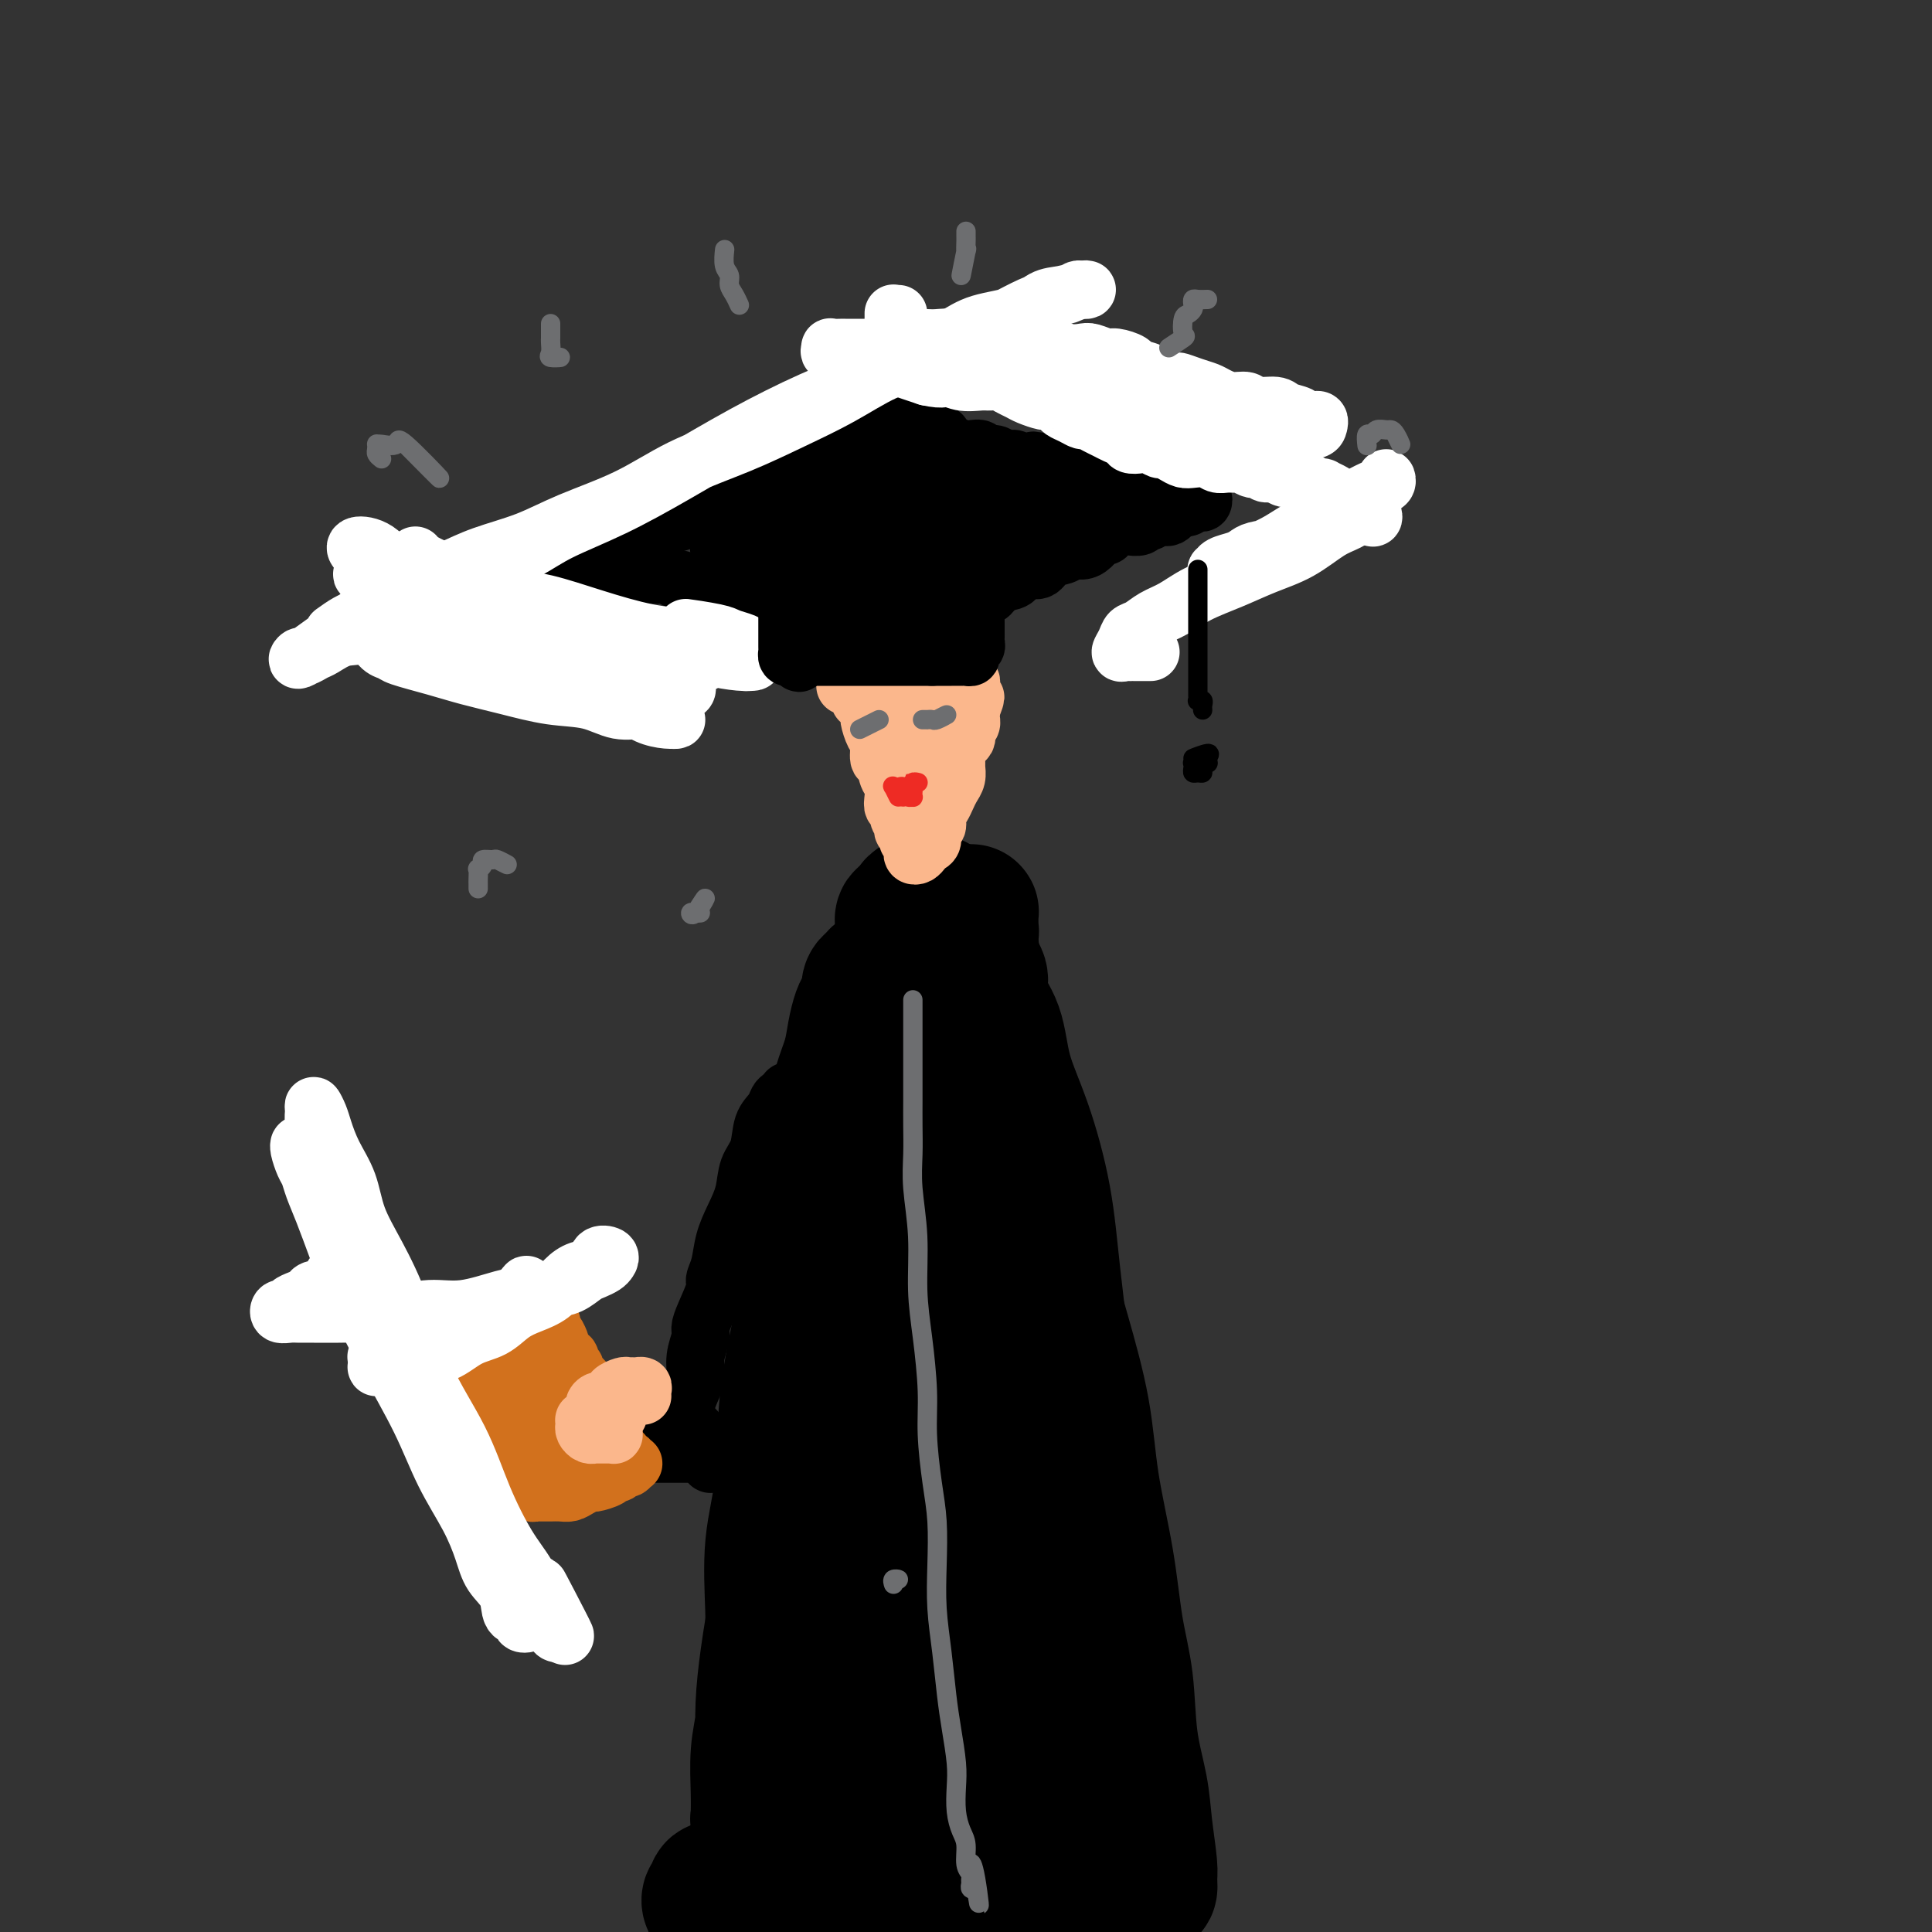 <svg viewBox='0 0 400 400' version='1.1' xmlns='http://www.w3.org/2000/svg' xmlns:xlink='http://www.w3.org/1999/xlink'><rect x="0" y="0" width="400" height="400" fill="#333333" stroke="none"/><g fill='none' stroke='#000000' stroke-width='28' stroke-linecap='round' stroke-linejoin='round'><path d='M186,202c-0.444,-0.420 -0.889,-0.841 -1,-1c-0.111,-0.159 0.111,-0.058 0,0c-0.111,0.058 -0.554,0.071 -1,0c-0.446,-0.071 -0.894,-0.227 -1,0c-0.106,0.227 0.129,0.835 0,1c-0.129,0.165 -0.623,-0.115 -1,0c-0.377,0.115 -0.637,0.623 -1,1c-0.363,0.377 -0.828,0.621 -1,1c-0.172,0.379 -0.049,0.892 0,1c0.049,0.108 0.024,-0.191 0,0c-0.024,0.191 -0.048,0.871 0,1c0.048,0.129 0.168,-0.294 0,0c-0.168,0.294 -0.625,1.307 -1,2c-0.375,0.693 -0.667,1.068 -1,2c-0.333,0.932 -0.708,2.421 -1,4c-0.292,1.579 -0.501,3.249 -1,5c-0.499,1.751 -1.287,3.583 -2,6c-0.713,2.417 -1.351,5.418 -2,9c-0.649,3.582 -1.310,7.745 -2,12c-0.690,4.255 -1.408,8.603 -2,13c-0.592,4.397 -1.059,8.844 -2,14c-0.941,5.156 -2.357,11.020 -3,17c-0.643,5.980 -0.512,12.076 -1,17c-0.488,4.924 -1.593,8.677 -2,13c-0.407,4.323 -0.115,9.217 0,13c0.115,3.783 0.055,6.457 0,9c-0.055,2.543 -0.103,4.957 0,7c0.103,2.043 0.356,3.714 1,5c0.644,1.286 1.678,2.186 2,3c0.322,0.814 -0.068,1.542 0,2c0.068,0.458 0.592,0.645 1,1c0.408,0.355 0.698,0.877 1,1c0.302,0.123 0.617,-0.153 1,0c0.383,0.153 0.835,0.735 1,1c0.165,0.265 0.045,0.213 0,0c-0.045,-0.213 -0.013,-0.585 0,-1c0.013,-0.415 0.007,-0.872 0,-1c-0.007,-0.128 -0.017,0.072 0,0c0.017,-0.072 0.060,-0.415 0,-1c-0.060,-0.585 -0.223,-1.411 0,-2c0.223,-0.589 0.833,-0.942 1,-2c0.167,-1.058 -0.107,-2.820 0,-4c0.107,-1.180 0.597,-1.778 1,-3c0.403,-1.222 0.721,-3.068 1,-5c0.279,-1.932 0.521,-3.951 1,-7c0.479,-3.049 1.197,-7.128 2,-12c0.803,-4.872 1.692,-10.536 3,-16c1.308,-5.464 3.037,-10.729 4,-16c0.963,-5.271 1.161,-10.548 2,-16c0.839,-5.452 2.318,-11.080 3,-16c0.682,-4.920 0.568,-9.132 1,-13c0.432,-3.868 1.409,-7.391 2,-11c0.591,-3.609 0.795,-7.305 1,-11'/><path d='M189,225c3.986,-22.871 2.952,-11.549 3,-9c0.048,2.549 1.178,-3.675 2,-7c0.822,-3.325 1.334,-3.750 2,-5c0.666,-1.250 1.485,-3.326 2,-5c0.515,-1.674 0.726,-2.947 1,-4c0.274,-1.053 0.609,-1.887 1,-3c0.391,-1.113 0.837,-2.505 1,-3c0.163,-0.495 0.044,-0.091 0,0c-0.044,0.091 -0.012,-0.129 0,0c0.012,0.129 0.004,0.607 0,1c-0.004,0.393 -0.005,0.699 0,1c0.005,0.301 0.016,0.595 0,1c-0.016,0.405 -0.061,0.920 0,1c0.061,0.080 0.227,-0.274 0,0c-0.227,0.274 -0.846,1.177 -1,2c-0.154,0.823 0.156,1.567 0,2c-0.156,0.433 -0.778,0.556 -1,1c-0.222,0.444 -0.046,1.208 0,2c0.046,0.792 -0.040,1.610 0,2c0.040,0.390 0.206,0.351 0,1c-0.206,0.649 -0.785,1.986 -1,3c-0.215,1.014 -0.066,1.703 0,3c0.066,1.297 0.049,3.200 0,6c-0.049,2.800 -0.131,6.496 0,11c0.131,4.504 0.476,9.817 1,15c0.524,5.183 1.227,10.237 2,16c0.773,5.763 1.614,12.234 2,18c0.386,5.766 0.315,10.826 1,16c0.685,5.174 2.124,10.460 3,16c0.876,5.540 1.189,11.332 2,16c0.811,4.668 2.119,8.210 3,12c0.881,3.790 1.335,7.826 2,12c0.665,4.174 1.540,8.485 2,12c0.460,3.515 0.505,6.234 1,9c0.495,2.766 1.442,5.580 2,8c0.558,2.420 0.728,4.445 1,6c0.272,1.555 0.646,2.641 1,4c0.354,1.359 0.687,2.993 1,4c0.313,1.007 0.605,1.387 1,2c0.395,0.613 0.891,1.459 1,2c0.109,0.541 -0.170,0.776 0,1c0.170,0.224 0.789,0.438 1,0c0.211,-0.438 0.015,-1.529 0,-3c-0.015,-1.471 0.151,-3.323 0,-5c-0.151,-1.677 -0.619,-3.181 -1,-5c-0.381,-1.819 -0.675,-3.954 -1,-6c-0.325,-2.046 -0.682,-4.003 -1,-6c-0.318,-1.997 -0.596,-4.034 -1,-6c-0.404,-1.966 -0.933,-3.861 -1,-6c-0.067,-2.139 0.327,-4.524 0,-7c-0.327,-2.476 -1.376,-5.045 -2,-8c-0.624,-2.955 -0.822,-6.296 -1,-10c-0.178,-3.704 -0.337,-7.773 -1,-12c-0.663,-4.227 -1.832,-8.614 -3,-13'/><path d='M213,308c-1.976,-15.972 -1.417,-12.901 -2,-15c-0.583,-2.099 -2.309,-9.367 -3,-15c-0.691,-5.633 -0.346,-9.629 -1,-14c-0.654,-4.371 -2.307,-9.117 -3,-13c-0.693,-3.883 -0.427,-6.905 -1,-10c-0.573,-3.095 -1.986,-6.264 -3,-9c-1.014,-2.736 -1.630,-5.040 -2,-7c-0.370,-1.960 -0.496,-3.574 -1,-5c-0.504,-1.426 -1.388,-2.662 -2,-4c-0.612,-1.338 -0.952,-2.778 -1,-4c-0.048,-1.222 0.197,-2.224 0,-3c-0.197,-0.776 -0.837,-1.324 -1,-2c-0.163,-0.676 0.152,-1.479 0,-2c-0.152,-0.521 -0.770,-0.760 -1,-1c-0.230,-0.240 -0.074,-0.481 0,-1c0.074,-0.519 0.064,-1.315 0,-1c-0.064,0.315 -0.183,1.740 0,3c0.183,1.260 0.667,2.355 1,4c0.333,1.645 0.515,3.842 1,6c0.485,2.158 1.274,4.279 2,7c0.726,2.721 1.390,6.043 2,9c0.610,2.957 1.166,5.548 2,9c0.834,3.452 1.946,7.764 3,13c1.054,5.236 2.052,11.394 3,17c0.948,5.606 1.847,10.659 3,16c1.153,5.341 2.560,10.969 4,16c1.440,5.031 2.915,9.467 4,13c1.085,3.533 1.782,6.165 3,9c1.218,2.835 2.959,5.873 4,9c1.041,3.127 1.382,6.344 2,9c0.618,2.656 1.514,4.750 2,7c0.486,2.250 0.561,4.656 1,7c0.439,2.344 1.243,4.626 2,6c0.757,1.374 1.469,1.841 2,3c0.531,1.159 0.882,3.009 1,4c0.118,0.991 0.004,1.121 0,1c-0.004,-0.121 0.102,-0.495 0,-1c-0.102,-0.505 -0.411,-1.141 -1,-2c-0.589,-0.859 -1.457,-1.939 -2,-3c-0.543,-1.061 -0.759,-2.102 -1,-4c-0.241,-1.898 -0.506,-4.654 -1,-7c-0.494,-2.346 -1.217,-4.284 -2,-7c-0.783,-2.716 -1.628,-6.211 -2,-10c-0.372,-3.789 -0.272,-7.871 -1,-13c-0.728,-5.129 -2.283,-11.305 -3,-18c-0.717,-6.695 -0.594,-13.907 -1,-21c-0.406,-7.093 -1.339,-14.065 -2,-20c-0.661,-5.935 -1.050,-10.831 -2,-16c-0.950,-5.169 -2.460,-10.610 -4,-15c-1.540,-4.390 -3.109,-7.729 -4,-11c-0.891,-3.271 -1.105,-6.475 -2,-9c-0.895,-2.525 -2.472,-4.372 -3,-6c-0.528,-1.628 -0.008,-3.037 0,-4c0.008,-0.963 -0.496,-1.482 -1,-2'/><path d='M202,201c-2.409,-7.857 -1.431,-3.998 -1,-3c0.431,0.998 0.315,-0.864 0,-2c-0.315,-1.136 -0.828,-1.547 -1,-2c-0.172,-0.453 -0.003,-0.949 0,-1c0.003,-0.051 -0.158,0.345 0,1c0.158,0.655 0.637,1.571 1,3c0.363,1.429 0.611,3.371 1,5c0.389,1.629 0.919,2.945 1,4c0.081,1.055 -0.285,1.849 0,4c0.285,2.151 1.223,5.660 2,9c0.777,3.340 1.395,6.510 2,10c0.605,3.490 1.197,7.299 2,13c0.803,5.701 1.819,13.295 3,20c1.181,6.705 2.529,12.522 4,19c1.471,6.478 3.064,13.617 4,20c0.936,6.383 1.213,12.009 2,17c0.787,4.991 2.084,9.346 3,14c0.916,4.654 1.450,9.605 2,14c0.550,4.395 1.117,8.233 2,12c0.883,3.767 2.082,7.464 3,11c0.918,3.536 1.556,6.911 2,9c0.444,2.089 0.693,2.893 1,4c0.307,1.107 0.672,2.516 1,4c0.328,1.484 0.621,3.043 1,4c0.379,0.957 0.846,1.313 1,1c0.154,-0.313 -0.004,-1.295 0,-2c0.004,-0.705 0.171,-1.132 0,-3c-0.171,-1.868 -0.679,-5.175 -1,-8c-0.321,-2.825 -0.455,-5.167 -1,-8c-0.545,-2.833 -1.501,-6.155 -2,-10c-0.499,-3.845 -0.541,-8.211 -1,-12c-0.459,-3.789 -1.336,-7.000 -2,-11c-0.664,-4.000 -1.115,-8.788 -2,-14c-0.885,-5.212 -2.205,-10.849 -3,-16c-0.795,-5.151 -1.064,-9.818 -2,-15c-0.936,-5.182 -2.540,-10.881 -4,-16c-1.460,-5.119 -2.776,-9.659 -4,-14c-1.224,-4.341 -2.355,-8.483 -4,-12c-1.645,-3.517 -3.802,-6.410 -5,-9c-1.198,-2.590 -1.435,-4.876 -2,-7c-0.565,-2.124 -1.457,-4.084 -2,-5c-0.543,-0.916 -0.738,-0.786 -1,-1c-0.262,-0.214 -0.592,-0.772 -1,-1c-0.408,-0.228 -0.894,-0.125 -1,0c-0.106,0.125 0.168,0.272 0,1c-0.168,0.728 -0.777,2.037 -1,4c-0.223,1.963 -0.061,4.580 0,7c0.061,2.420 0.019,4.642 0,8c-0.019,3.358 -0.015,7.850 0,12c0.015,4.150 0.043,7.957 0,12c-0.043,4.043 -0.155,8.321 0,13c0.155,4.679 0.577,9.758 1,15c0.423,5.242 0.846,10.647 1,16c0.154,5.353 0.038,10.655 0,16c-0.038,5.345 -0.000,10.732 0,16c0.000,5.268 -0.038,10.418 0,15c0.038,4.582 0.154,8.595 0,12c-0.154,3.405 -0.577,6.203 -1,9'/><path d='M200,383c-0.333,25.051 -0.666,9.679 -1,5c-0.334,-4.679 -0.668,1.336 -1,4c-0.332,2.664 -0.663,1.978 -1,2c-0.337,0.022 -0.682,0.753 -1,1c-0.318,0.247 -0.611,0.010 -1,0c-0.389,-0.010 -0.875,0.208 -1,-1c-0.125,-1.208 0.110,-3.842 0,-6c-0.110,-2.158 -0.565,-3.839 -1,-7c-0.435,-3.161 -0.849,-7.801 -1,-12c-0.151,-4.199 -0.041,-7.956 0,-12c0.041,-4.044 0.011,-8.375 0,-13c-0.011,-4.625 -0.003,-9.544 0,-14c0.003,-4.456 0.001,-8.448 0,-12c-0.001,-3.552 -0.000,-6.662 0,-10c0.000,-3.338 0.000,-6.902 0,-10c-0.000,-3.098 -0.001,-5.730 0,-8c0.001,-2.270 0.004,-4.177 0,-6c-0.004,-1.823 -0.015,-3.561 0,-5c0.015,-1.439 0.056,-2.578 0,-3c-0.056,-0.422 -0.207,-0.126 0,0c0.207,0.126 0.773,0.084 1,0c0.227,-0.084 0.113,-0.208 0,0c-0.113,0.208 -0.227,0.750 0,2c0.227,1.250 0.793,3.209 1,6c0.207,2.791 0.053,6.413 0,10c-0.053,3.587 -0.007,7.140 0,11c0.007,3.860 -0.027,8.026 0,13c0.027,4.974 0.113,10.755 0,16c-0.113,5.245 -0.427,9.956 -1,15c-0.573,5.044 -1.406,10.423 -2,14c-0.594,3.577 -0.948,5.352 -1,7c-0.052,1.648 0.197,3.168 0,4c-0.197,0.832 -0.840,0.974 -1,1c-0.160,0.026 0.164,-0.065 0,0c-0.164,0.065 -0.817,0.286 -1,0c-0.183,-0.286 0.106,-1.077 0,-2c-0.106,-0.923 -0.605,-1.976 -1,-4c-0.395,-2.024 -0.687,-5.019 -1,-9c-0.313,-3.981 -0.647,-8.947 -1,-13c-0.353,-4.053 -0.725,-7.194 -1,-11c-0.275,-3.806 -0.455,-8.277 -1,-13c-0.545,-4.723 -1.457,-9.698 -2,-13c-0.543,-3.302 -0.719,-4.933 -1,-6c-0.281,-1.067 -0.668,-1.572 -1,-2c-0.332,-0.428 -0.610,-0.779 -1,-1c-0.390,-0.221 -0.891,-0.311 -1,0c-0.109,0.311 0.175,1.022 0,2c-0.175,0.978 -0.808,2.223 -1,4c-0.192,1.777 0.056,4.085 0,7c-0.056,2.915 -0.415,6.435 -1,10c-0.585,3.565 -1.396,7.173 -2,11c-0.604,3.827 -1.003,7.874 -1,12c0.003,4.126 0.407,8.333 0,12c-0.407,3.667 -1.625,6.794 -2,9c-0.375,2.206 0.093,3.491 0,5c-0.093,1.509 -0.747,3.243 -1,4c-0.253,0.757 -0.107,0.537 0,1c0.107,0.463 0.173,1.609 0,2c-0.173,0.391 -0.585,0.028 -1,0c-0.415,-0.028 -0.833,0.278 -1,0c-0.167,-0.278 -0.084,-1.139 0,-2'/><path d='M167,378c-0.310,-1.055 -0.084,-2.693 0,-5c0.084,-2.307 0.025,-5.284 0,-8c-0.025,-2.716 -0.018,-5.172 0,-8c0.018,-2.828 0.047,-6.027 0,-9c-0.047,-2.973 -0.170,-5.721 0,-8c0.170,-2.279 0.632,-4.088 1,-6c0.368,-1.912 0.642,-3.927 1,-5c0.358,-1.073 0.802,-1.203 1,-1c0.198,0.203 0.151,0.738 0,1c-0.151,0.262 -0.406,0.251 -1,1c-0.594,0.749 -1.529,2.258 -2,4c-0.471,1.742 -0.479,3.718 -1,6c-0.521,2.282 -1.555,4.871 -2,7c-0.445,2.129 -0.301,3.799 -1,6c-0.699,2.201 -2.240,4.934 -3,7c-0.760,2.066 -0.740,3.464 -1,5c-0.260,1.536 -0.802,3.209 -1,4c-0.198,0.791 -0.053,0.702 0,1c0.053,0.298 0.014,0.985 0,1c-0.014,0.015 -0.004,-0.642 0,-1c0.004,-0.358 0.004,-0.418 0,-1c-0.004,-0.582 -0.010,-1.686 0,-3c0.010,-1.314 0.035,-2.837 0,-5c-0.035,-2.163 -0.129,-4.966 0,-8c0.129,-3.034 0.482,-6.297 1,-10c0.518,-3.703 1.200,-7.845 2,-12c0.800,-4.155 1.717,-8.324 2,-12c0.283,-3.676 -0.067,-6.859 0,-9c0.067,-2.141 0.551,-3.241 1,-4c0.449,-0.759 0.862,-1.179 1,-1c0.138,0.179 0.000,0.955 0,2c-0.000,1.045 0.136,2.357 0,4c-0.136,1.643 -0.546,3.615 -1,6c-0.454,2.385 -0.953,5.181 -1,8c-0.047,2.819 0.356,5.660 0,9c-0.356,3.340 -1.472,7.178 -2,11c-0.528,3.822 -0.467,7.628 -1,11c-0.533,3.372 -1.659,6.309 -2,9c-0.341,2.691 0.105,5.136 0,7c-0.105,1.864 -0.760,3.146 -1,4c-0.240,0.854 -0.064,1.278 0,2c0.064,0.722 0.016,1.742 0,2c-0.016,0.258 -0.001,-0.244 0,-1c0.001,-0.756 -0.013,-1.765 0,-3c0.013,-1.235 0.052,-2.696 0,-5c-0.052,-2.304 -0.195,-5.450 0,-8c0.195,-2.550 0.726,-4.503 1,-7c0.274,-2.497 0.289,-5.539 1,-9c0.711,-3.461 2.119,-7.343 3,-11c0.881,-3.657 1.236,-7.089 2,-11c0.764,-3.911 1.937,-8.300 3,-12c1.063,-3.700 2.017,-6.710 3,-10c0.983,-3.290 1.995,-6.861 3,-10c1.005,-3.139 2.001,-5.845 3,-9c0.999,-3.155 2.000,-6.759 3,-10c1.000,-3.241 2.000,-6.121 3,-9'/><path d='M182,265c4.076,-14.458 2.767,-9.602 3,-10c0.233,-0.398 2.007,-6.049 3,-10c0.993,-3.951 1.204,-6.202 2,-9c0.796,-2.798 2.178,-6.144 3,-9c0.822,-2.856 1.086,-5.223 2,-7c0.914,-1.777 2.480,-2.962 3,-4c0.520,-1.038 -0.004,-1.927 0,-3c0.004,-1.073 0.537,-2.330 1,-3c0.463,-0.670 0.856,-0.753 1,-1c0.144,-0.247 0.038,-0.657 0,-1c-0.038,-0.343 -0.009,-0.618 0,-1c0.009,-0.382 -0.002,-0.872 0,-1c0.002,-0.128 0.016,0.105 0,0c-0.016,-0.105 -0.060,-0.549 0,-1c0.060,-0.451 0.226,-0.909 0,-1c-0.226,-0.091 -0.845,0.187 -1,0c-0.155,-0.187 0.155,-0.838 0,-1c-0.155,-0.162 -0.774,0.164 -1,0c-0.226,-0.164 -0.061,-0.817 0,-1c0.061,-0.183 0.016,0.106 0,0c-0.016,-0.106 -0.004,-0.607 0,-1c0.004,-0.393 0.001,-0.678 0,-1c-0.001,-0.322 -0.001,-0.681 0,-1c0.001,-0.319 0.001,-0.596 0,-1c-0.001,-0.404 -0.004,-0.933 0,-1c0.004,-0.067 0.015,0.329 0,0c-0.015,-0.329 -0.057,-1.383 0,-2c0.057,-0.617 0.212,-0.796 0,-1c-0.212,-0.204 -0.793,-0.433 -1,-1c-0.207,-0.567 -0.040,-1.473 0,-2c0.040,-0.527 -0.046,-0.676 0,-1c0.046,-0.324 0.224,-0.823 0,-1c-0.224,-0.177 -0.848,-0.034 -1,0c-0.152,0.034 0.169,-0.043 0,0c-0.169,0.043 -0.829,0.204 -1,0c-0.171,-0.204 0.147,-0.773 0,-1c-0.147,-0.227 -0.760,-0.114 -1,0c-0.240,0.114 -0.106,0.227 0,0c0.106,-0.227 0.183,-0.794 0,-1c-0.183,-0.206 -0.628,-0.053 -1,0c-0.372,0.053 -0.673,0.004 -1,0c-0.327,-0.004 -0.680,0.036 -1,0c-0.320,-0.036 -0.607,-0.149 -1,0c-0.393,0.149 -0.894,0.561 -1,1c-0.106,0.439 0.181,0.906 0,1c-0.181,0.094 -0.830,-0.185 -1,0c-0.170,0.185 0.140,0.834 0,1c-0.140,0.166 -0.731,-0.152 -1,0c-0.269,0.152 -0.216,0.773 0,1c0.216,0.227 0.597,0.061 1,0c0.403,-0.061 0.830,-0.017 1,0c0.170,0.017 0.085,0.009 0,0'/><path d='M189,191c-0.381,0.169 0.667,-1.408 1,-2c0.333,-0.592 -0.049,-0.198 0,0c0.049,0.198 0.531,0.199 1,0c0.469,-0.199 0.927,-0.598 1,-1c0.073,-0.402 -0.237,-0.807 0,-1c0.237,-0.193 1.021,-0.174 1,0c-0.021,0.174 -0.846,0.503 -1,1c-0.154,0.497 0.363,1.161 0,2c-0.363,0.839 -1.607,1.854 -2,3c-0.393,1.146 0.063,2.422 0,4c-0.063,1.578 -0.646,3.457 -1,6c-0.354,2.543 -0.480,5.751 -1,9c-0.520,3.249 -1.435,6.539 -2,10c-0.565,3.461 -0.780,7.093 -1,11c-0.220,3.907 -0.444,8.090 -1,12c-0.556,3.910 -1.445,7.549 -2,11c-0.555,3.451 -0.778,6.714 -1,10c-0.222,3.286 -0.444,6.594 -1,10c-0.556,3.406 -1.444,6.909 -2,10c-0.556,3.091 -0.778,5.769 -1,9c-0.222,3.231 -0.445,7.013 -1,10c-0.555,2.987 -1.444,5.178 -2,8c-0.556,2.822 -0.780,6.274 -1,9c-0.220,2.726 -0.436,4.727 -1,7c-0.564,2.273 -1.475,4.818 -2,7c-0.525,2.182 -0.662,4.001 -1,6c-0.338,1.999 -0.875,4.176 -1,6c-0.125,1.824 0.163,3.294 0,5c-0.163,1.706 -0.776,3.649 -1,5c-0.224,1.351 -0.060,2.110 0,3c0.060,0.890 0.016,1.910 0,3c-0.016,1.090 -0.004,2.249 0,3c0.004,0.751 0.001,1.095 0,2c-0.001,0.905 -0.000,2.371 0,3c0.000,0.629 0.000,0.420 0,1c-0.000,0.580 -0.000,1.949 0,3c0.000,1.051 0.000,1.783 0,2c-0.000,0.217 -0.001,-0.081 0,0c0.001,0.081 0.003,0.543 0,1c-0.003,0.457 -0.012,0.911 0,1c0.012,0.089 0.046,-0.186 0,0c-0.046,0.186 -0.172,0.835 0,1c0.172,0.165 0.642,-0.153 1,0c0.358,0.153 0.603,0.777 1,1c0.397,0.223 0.947,0.046 1,0c0.053,-0.046 -0.389,0.041 0,0c0.389,-0.041 1.611,-0.208 2,0c0.389,0.208 -0.054,0.791 0,1c0.054,0.209 0.607,0.045 1,0c0.393,-0.045 0.627,0.031 1,0c0.373,-0.031 0.884,-0.167 1,0c0.116,0.167 -0.165,0.639 0,1c0.165,0.361 0.775,0.611 1,1c0.225,0.389 0.063,0.917 0,1c-0.063,0.083 -0.028,-0.279 0,0c0.028,0.279 0.049,1.198 0,2c-0.049,0.802 -0.167,1.485 0,2c0.167,0.515 0.619,0.861 1,1c0.381,0.139 0.690,0.069 1,0'/><path d='M178,391c0.577,0.950 0.518,-0.675 0,-1c-0.518,-0.325 -1.497,0.649 -2,1c-0.503,0.351 -0.532,0.080 -1,0c-0.468,-0.080 -1.374,0.032 -2,0c-0.626,-0.032 -0.970,-0.209 -2,0c-1.030,0.209 -2.745,0.802 -4,1c-1.255,0.198 -2.051,0.000 -3,0c-0.949,-0.000 -2.050,0.196 -3,0c-0.950,-0.196 -1.747,-0.785 -3,-1c-1.253,-0.215 -2.962,-0.057 -4,0c-1.038,0.057 -1.406,0.015 -2,0c-0.594,-0.015 -1.413,-0.001 -2,0c-0.587,0.001 -0.942,-0.011 -1,0c-0.058,0.011 0.181,0.044 0,0c-0.181,-0.044 -0.780,-0.166 -1,0c-0.220,0.166 -0.059,0.618 0,1c0.059,0.382 0.016,0.694 0,1c-0.016,0.306 -0.005,0.608 0,1c0.005,0.392 0.005,0.876 0,1c-0.005,0.124 -0.016,-0.110 0,0c0.016,0.110 0.059,0.566 0,1c-0.059,0.434 -0.219,0.848 0,1c0.219,0.152 0.818,0.043 1,0c0.182,-0.043 -0.053,-0.018 0,0c0.053,0.018 0.393,0.030 1,0c0.607,-0.030 1.482,-0.102 2,0c0.518,0.102 0.678,0.378 1,0c0.322,-0.378 0.804,-1.412 1,-2c0.196,-0.588 0.105,-0.731 0,-1c-0.105,-0.269 -0.225,-0.663 0,-1c0.225,-0.337 0.793,-0.616 1,-1c0.207,-0.384 0.052,-0.873 0,-1c-0.052,-0.127 -0.002,0.109 0,0c0.002,-0.109 -0.043,-0.562 0,-1c0.043,-0.438 0.176,-0.859 0,-1c-0.176,-0.141 -0.659,0.000 -1,0c-0.341,-0.000 -0.540,-0.141 -1,0c-0.460,0.141 -1.180,0.564 -2,1c-0.820,0.436 -1.740,0.886 -2,1c-0.260,0.114 0.140,-0.109 0,0c-0.140,0.109 -0.819,0.551 -1,1c-0.181,0.449 0.136,0.906 0,1c-0.136,0.094 -0.724,-0.175 -1,0c-0.276,0.175 -0.239,0.795 0,1c0.239,0.205 0.682,-0.005 1,0c0.318,0.005 0.512,0.226 1,0c0.488,-0.226 1.271,-0.900 2,-1c0.729,-0.100 1.406,0.373 2,0c0.594,-0.373 1.107,-1.592 2,-2c0.893,-0.408 2.167,-0.006 3,0c0.833,0.006 1.224,-0.383 2,-1c0.776,-0.617 1.936,-1.462 3,-2c1.064,-0.538 2.032,-0.769 3,-1'/><path d='M166,387c2.861,-0.713 1.012,0.005 1,0c-0.012,-0.005 1.813,-0.733 3,-1c1.187,-0.267 1.737,-0.071 2,0c0.263,0.071 0.241,0.019 1,0c0.759,-0.019 2.301,-0.005 3,0c0.699,0.005 0.554,0.001 1,0c0.446,-0.001 1.481,-0.000 2,0c0.519,0.000 0.520,-0.001 1,0c0.480,0.001 1.438,0.004 2,0c0.562,-0.004 0.728,-0.015 1,0c0.272,0.015 0.650,0.056 1,0c0.350,-0.056 0.672,-0.207 1,0c0.328,0.207 0.661,0.774 1,1c0.339,0.226 0.682,0.112 1,0c0.318,-0.112 0.609,-0.224 1,0c0.391,0.224 0.882,0.782 1,1c0.118,0.218 -0.137,0.096 0,0c0.137,-0.096 0.667,-0.166 1,0c0.333,0.166 0.469,0.566 1,1c0.531,0.434 1.456,0.901 2,1c0.544,0.099 0.706,-0.169 1,0c0.294,0.169 0.720,0.777 1,1c0.280,0.223 0.415,0.063 1,0c0.585,-0.063 1.620,-0.027 2,0c0.380,0.027 0.105,0.046 0,0c-0.105,-0.046 -0.039,-0.155 0,0c0.039,0.155 0.053,0.575 0,1c-0.053,0.425 -0.172,0.854 0,1c0.172,0.146 0.634,0.008 1,0c0.366,-0.008 0.637,0.114 1,0c0.363,-0.114 0.819,-0.464 1,0c0.181,0.464 0.087,1.740 1,0c0.913,-1.740 2.832,-6.497 3,-7c0.168,-0.503 -1.416,3.249 -3,7'/></g>
<g fill='none' stroke='#FBB78C' stroke-width='12' stroke-linecap='round' stroke-linejoin='round'><path d='M175,142c0.032,-0.306 0.064,-0.612 0,-1c-0.064,-0.388 -0.223,-0.857 0,-1c0.223,-0.143 0.830,0.042 1,0c0.170,-0.042 -0.095,-0.311 0,0c0.095,0.311 0.551,1.201 1,2c0.449,0.799 0.890,1.508 1,2c0.110,0.492 -0.111,0.769 0,1c0.111,0.231 0.556,0.417 1,1c0.444,0.583 0.889,1.565 1,2c0.111,0.435 -0.111,0.324 0,1c0.111,0.676 0.554,2.140 1,3c0.446,0.860 0.894,1.118 1,2c0.106,0.882 -0.129,2.389 0,3c0.129,0.611 0.622,0.326 1,1c0.378,0.674 0.641,2.309 1,3c0.359,0.691 0.813,0.440 1,1c0.187,0.560 0.107,1.933 0,3c-0.107,1.067 -0.240,1.830 0,2c0.240,0.170 0.853,-0.253 1,0c0.147,0.253 -0.172,1.182 0,2c0.172,0.818 0.834,1.525 1,2c0.166,0.475 -0.166,0.720 0,1c0.166,0.280 0.829,0.596 1,1c0.171,0.404 -0.150,0.896 0,1c0.150,0.104 0.771,-0.179 1,0c0.229,0.179 0.064,0.819 0,1c-0.064,0.181 -0.028,-0.098 0,0c0.028,0.098 0.049,0.573 0,1c-0.049,0.427 -0.167,0.806 0,1c0.167,0.194 0.618,0.203 1,0c0.382,-0.203 0.695,-0.617 1,-1c0.305,-0.383 0.603,-0.736 1,-1c0.397,-0.264 0.894,-0.441 1,-1c0.106,-0.559 -0.179,-1.501 0,-2c0.179,-0.499 0.821,-0.557 1,-1c0.179,-0.443 -0.106,-1.273 0,-2c0.106,-0.727 0.603,-1.350 1,-2c0.397,-0.650 0.695,-1.325 1,-2c0.305,-0.675 0.617,-1.349 1,-2c0.383,-0.651 0.837,-1.277 1,-2c0.163,-0.723 0.033,-1.542 0,-2c-0.033,-0.458 0.030,-0.557 0,-1c-0.030,-0.443 -0.153,-1.232 0,-2c0.153,-0.768 0.581,-1.515 1,-2c0.419,-0.485 0.830,-0.709 1,-1c0.170,-0.291 0.098,-0.651 0,-1c-0.098,-0.349 -0.222,-0.687 0,-1c0.222,-0.313 0.792,-0.599 1,-1c0.208,-0.401 0.056,-0.916 0,-1c-0.056,-0.084 -0.016,0.262 0,0c0.016,-0.262 0.008,-1.131 0,-2'/><path d='M201,147c1.856,-4.803 0.497,-1.812 0,-1c-0.497,0.812 -0.134,-0.556 0,-1c0.134,-0.444 0.037,0.035 0,0c-0.037,-0.035 -0.013,-0.583 0,-1c0.013,-0.417 0.015,-0.704 0,-1c-0.015,-0.296 -0.047,-0.601 0,-1c0.047,-0.399 0.172,-0.891 0,-1c-0.172,-0.109 -0.641,0.167 -1,0c-0.359,-0.167 -0.607,-0.776 -1,-1c-0.393,-0.224 -0.932,-0.064 -1,0c-0.068,0.064 0.336,0.031 0,0c-0.336,-0.031 -1.413,-0.061 -2,0c-0.587,0.061 -0.686,0.214 -1,0c-0.314,-0.214 -0.844,-0.793 -1,-1c-0.156,-0.207 0.060,-0.040 0,0c-0.060,0.040 -0.397,-0.046 -1,0c-0.603,0.046 -1.472,0.224 -2,0c-0.528,-0.224 -0.715,-0.848 -1,-1c-0.285,-0.152 -0.669,0.169 -1,0c-0.331,-0.169 -0.611,-0.829 -1,-1c-0.389,-0.171 -0.889,0.147 -1,0c-0.111,-0.147 0.166,-0.760 0,-1c-0.166,-0.240 -0.777,-0.106 -1,0c-0.223,0.106 -0.060,0.183 0,0c0.060,-0.183 0.016,-0.628 0,-1c-0.016,-0.372 -0.005,-0.672 0,-1c0.005,-0.328 0.005,-0.684 0,-1c-0.005,-0.316 -0.015,-0.591 0,-1c0.015,-0.409 0.056,-0.951 0,-1c-0.056,-0.049 -0.207,0.394 0,1c0.207,0.606 0.773,1.376 1,2c0.227,0.624 0.116,1.104 0,2c-0.116,0.896 -0.238,2.209 0,3c0.238,0.791 0.837,1.061 1,2c0.163,0.939 -0.111,2.546 0,4c0.111,1.454 0.608,2.754 1,4c0.392,1.246 0.679,2.436 1,3c0.321,0.564 0.674,0.501 1,1c0.326,0.499 0.623,1.558 1,2c0.377,0.442 0.834,0.265 1,0c0.166,-0.265 0.042,-0.618 0,-1c-0.042,-0.382 -0.001,-0.793 0,-1c0.001,-0.207 -0.037,-0.212 0,-1c0.037,-0.788 0.151,-2.360 0,-3c-0.151,-0.640 -0.566,-0.347 -1,-1c-0.434,-0.653 -0.887,-2.252 -1,-3c-0.113,-0.748 0.113,-0.645 0,-1c-0.113,-0.355 -0.566,-1.167 -1,-2c-0.434,-0.833 -0.848,-1.685 -1,-2c-0.152,-0.315 -0.041,-0.093 0,0c0.041,0.093 0.011,0.056 0,1c-0.011,0.944 -0.003,2.870 0,4c0.003,1.130 0.001,1.466 0,2c-0.001,0.534 -0.000,1.267 0,2'/><path d='M189,149c-0.154,1.687 -0.037,2.403 0,3c0.037,0.597 -0.004,1.073 0,2c0.004,0.927 0.054,2.305 0,3c-0.054,0.695 -0.210,0.706 0,1c0.210,0.294 0.788,0.872 1,1c0.212,0.128 0.058,-0.192 0,-1c-0.058,-0.808 -0.019,-2.103 0,-3c0.019,-0.897 0.020,-1.396 0,-2c-0.020,-0.604 -0.061,-1.314 0,-2c0.061,-0.686 0.224,-1.350 0,-2c-0.224,-0.650 -0.835,-1.287 -1,-2c-0.165,-0.713 0.114,-1.501 0,-2c-0.114,-0.499 -0.623,-0.708 -1,-1c-0.377,-0.292 -0.622,-0.666 -1,-1c-0.378,-0.334 -0.889,-0.629 -1,-1c-0.111,-0.371 0.177,-0.817 0,-1c-0.177,-0.183 -0.821,-0.102 -1,0c-0.179,0.102 0.107,0.223 0,0c-0.107,-0.223 -0.606,-0.792 -1,-1c-0.394,-0.208 -0.683,-0.056 -1,0c-0.317,0.056 -0.661,0.015 -1,0c-0.339,-0.015 -0.673,-0.004 -1,0c-0.327,0.004 -0.648,0.001 -1,0c-0.352,-0.001 -0.736,-0.000 -1,0c-0.264,0.000 -0.407,0.000 -1,0c-0.593,-0.000 -1.634,-0.000 -2,0c-0.366,0.000 -0.057,0.000 0,0c0.057,-0.000 -0.139,-0.000 0,0c0.139,0.000 0.614,0.001 1,0c0.386,-0.001 0.685,-0.004 1,0c0.315,0.004 0.648,0.016 1,0c0.352,-0.016 0.725,-0.060 1,0c0.275,0.060 0.454,0.222 1,0c0.546,-0.222 1.461,-0.829 2,-1c0.539,-0.171 0.704,0.094 1,0c0.296,-0.094 0.724,-0.547 1,-1c0.276,-0.453 0.401,-0.906 1,-1c0.599,-0.094 1.672,0.171 2,0c0.328,-0.171 -0.087,-0.778 0,-1c0.087,-0.222 0.677,-0.060 1,0c0.323,0.060 0.378,0.017 0,0c-0.378,-0.017 -1.189,-0.009 -2,0'/><path d='M187,136c2.167,-0.667 2.083,-0.333 2,0'/></g>
<g fill='none' stroke='#000000' stroke-width='12' stroke-linecap='round' stroke-linejoin='round'><path d='M189,86c-0.026,-0.429 -0.052,-0.858 0,-1c0.052,-0.142 0.180,0.004 0,0c-0.180,-0.004 -0.670,-0.158 -1,0c-0.330,0.158 -0.499,0.628 -1,1c-0.501,0.372 -1.332,0.647 -2,1c-0.668,0.353 -1.171,0.784 -2,1c-0.829,0.216 -1.983,0.217 -3,1c-1.017,0.783 -1.896,2.349 -3,3c-1.104,0.651 -2.434,0.387 -4,1c-1.566,0.613 -3.370,2.105 -5,3c-1.630,0.895 -3.086,1.194 -5,2c-1.914,0.806 -4.286,2.118 -6,3c-1.714,0.882 -2.771,1.335 -4,2c-1.229,0.665 -2.632,1.543 -4,2c-1.368,0.457 -2.701,0.494 -4,1c-1.299,0.506 -2.564,1.483 -4,2c-1.436,0.517 -3.045,0.575 -4,1c-0.955,0.425 -1.258,1.218 -2,2c-0.742,0.782 -1.924,1.554 -3,2c-1.076,0.446 -2.046,0.567 -3,1c-0.954,0.433 -1.890,1.178 -3,2c-1.110,0.822 -2.392,1.722 -3,2c-0.608,0.278 -0.542,-0.066 -1,0c-0.458,0.066 -1.439,0.540 -2,1c-0.561,0.460 -0.701,0.904 -1,1c-0.299,0.096 -0.757,-0.157 -1,0c-0.243,0.157 -0.271,0.722 0,1c0.271,0.278 0.842,0.267 1,0c0.158,-0.267 -0.098,-0.789 0,-1c0.098,-0.211 0.551,-0.109 1,0c0.449,0.109 0.893,0.225 1,0c0.107,-0.225 -0.125,-0.791 0,-1c0.125,-0.209 0.607,-0.060 1,0c0.393,0.060 0.696,0.030 1,0'/><path d='M123,119c0.726,-0.309 0.041,-0.083 0,0c-0.041,0.083 0.563,0.022 1,0c0.437,-0.022 0.709,-0.006 1,0c0.291,0.006 0.603,0.002 1,0c0.397,-0.002 0.880,-0.000 1,0c0.120,0.000 -0.123,0.000 0,0c0.123,-0.000 0.611,-0.000 1,0c0.389,0.000 0.678,0.000 1,0c0.322,-0.000 0.677,-0.000 1,0c0.323,0.000 0.615,0.000 1,0c0.385,-0.000 0.864,-0.000 1,0c0.136,0.000 -0.070,0.000 0,0c0.070,-0.000 0.417,-0.001 1,0c0.583,0.001 1.403,0.004 2,0c0.597,-0.004 0.971,-0.016 1,0c0.029,0.016 -0.288,0.061 0,0c0.288,-0.061 1.179,-0.228 2,0c0.821,0.228 1.571,0.849 2,1c0.429,0.151 0.538,-0.170 1,0c0.462,0.170 1.279,0.829 2,1c0.721,0.171 1.348,-0.147 2,0c0.652,0.147 1.329,0.758 2,1c0.671,0.242 1.336,0.116 2,0c0.664,-0.116 1.328,-0.223 2,0c0.672,0.223 1.353,0.777 2,1c0.647,0.223 1.262,0.116 2,0c0.738,-0.116 1.601,-0.241 2,0c0.399,0.241 0.333,0.849 1,1c0.667,0.151 2.065,-0.156 3,0c0.935,0.156 1.406,0.774 2,1c0.594,0.226 1.311,0.061 2,0c0.689,-0.061 1.350,-0.016 2,0c0.650,0.016 1.287,0.003 2,0c0.713,-0.003 1.500,0.003 2,0c0.500,-0.003 0.712,-0.016 1,0c0.288,0.016 0.654,0.061 1,0c0.346,-0.061 0.674,-0.227 1,0c0.326,0.227 0.651,0.846 1,1c0.349,0.154 0.722,-0.156 1,0c0.278,0.156 0.459,0.776 1,1c0.541,0.224 1.440,0.050 2,0c0.560,-0.050 0.781,0.025 1,0c0.219,-0.025 0.436,-0.151 1,0c0.564,0.151 1.475,0.580 2,1c0.525,0.420 0.666,0.831 1,1c0.334,0.169 0.863,0.097 1,0c0.137,-0.097 -0.118,-0.219 0,0c0.118,0.219 0.609,0.780 1,1c0.391,0.220 0.682,0.098 1,0c0.318,-0.098 0.662,-0.171 1,0c0.338,0.171 0.669,0.585 1,1'/><path d='M189,131c2.586,0.933 0.552,0.265 0,0c-0.552,-0.265 0.376,-0.126 1,0c0.624,0.126 0.942,0.240 1,0c0.058,-0.240 -0.143,-0.834 0,-1c0.143,-0.166 0.630,0.095 1,0c0.370,-0.095 0.623,-0.548 1,-1c0.377,-0.452 0.879,-0.905 1,-1c0.121,-0.095 -0.140,0.167 0,0c0.140,-0.167 0.681,-0.762 1,-1c0.319,-0.238 0.417,-0.118 1,0c0.583,0.118 1.651,0.234 2,0c0.349,-0.234 -0.023,-0.820 0,-1c0.023,-0.180 0.439,0.045 1,0c0.561,-0.045 1.265,-0.359 2,-1c0.735,-0.641 1.499,-1.609 2,-2c0.501,-0.391 0.738,-0.204 1,0c0.262,0.204 0.550,0.424 1,0c0.450,-0.424 1.064,-1.494 2,-2c0.936,-0.506 2.194,-0.450 3,-1c0.806,-0.550 1.160,-1.706 2,-2c0.840,-0.294 2.164,0.276 3,0c0.836,-0.276 1.182,-1.396 2,-2c0.818,-0.604 2.107,-0.691 3,-1c0.893,-0.309 1.391,-0.838 2,-1c0.609,-0.162 1.328,0.045 2,0c0.672,-0.045 1.296,-0.342 2,-1c0.704,-0.658 1.489,-1.679 2,-2c0.511,-0.321 0.748,0.057 1,0c0.252,-0.057 0.519,-0.550 1,-1c0.481,-0.450 1.175,-0.857 2,-1c0.825,-0.143 1.779,-0.023 2,0c0.221,0.023 -0.292,-0.050 0,0c0.292,0.050 1.388,0.224 2,0c0.612,-0.224 0.742,-0.845 1,-1c0.258,-0.155 0.646,0.155 1,0c0.354,-0.155 0.673,-0.777 1,-1c0.327,-0.223 0.662,-0.049 1,0c0.338,0.049 0.678,-0.028 1,0c0.322,0.028 0.625,0.161 1,0c0.375,-0.161 0.821,-0.618 1,-1c0.179,-0.382 0.089,-0.691 0,-1'/><path d='M243,105c8.517,-4.023 2.808,-1.082 1,0c-1.808,1.082 0.285,0.304 1,0c0.715,-0.304 0.051,-0.134 0,0c-0.051,0.134 0.512,0.233 1,0c0.488,-0.233 0.902,-0.798 1,-1c0.098,-0.202 -0.120,-0.040 0,0c0.120,0.040 0.578,-0.041 1,0c0.422,0.041 0.806,0.203 1,0c0.194,-0.203 0.197,-0.773 0,-1c-0.197,-0.227 -0.593,-0.112 -1,0c-0.407,0.112 -0.826,0.223 -1,0c-0.174,-0.223 -0.102,-0.778 0,-1c0.102,-0.222 0.235,-0.112 0,0c-0.235,0.112 -0.837,0.226 -1,0c-0.163,-0.226 0.115,-0.793 0,-1c-0.115,-0.207 -0.622,-0.055 -1,0c-0.378,0.055 -0.626,0.015 -1,0c-0.374,-0.015 -0.872,-0.003 -1,0c-0.128,0.003 0.116,-0.003 0,0c-0.116,0.003 -0.592,0.016 -1,0c-0.408,-0.016 -0.748,-0.061 -1,0c-0.252,0.061 -0.418,0.226 -1,0c-0.582,-0.226 -1.582,-0.844 -2,-1c-0.418,-0.156 -0.255,0.150 -1,0c-0.745,-0.150 -2.399,-0.757 -3,-1c-0.601,-0.243 -0.151,-0.122 0,0c0.151,0.122 0.003,0.244 -1,0c-1.003,-0.244 -2.859,-0.854 -4,-1c-1.141,-0.146 -1.565,0.171 -2,0c-0.435,-0.171 -0.879,-0.829 -2,-1c-1.121,-0.171 -2.917,0.146 -4,0c-1.083,-0.146 -1.452,-0.756 -2,-1c-0.548,-0.244 -1.274,-0.122 -2,0'/><path d='M217,96c-5.247,-1.255 -2.364,-0.393 -2,0c0.364,0.393 -1.790,0.317 -3,0c-1.210,-0.317 -1.475,-0.873 -2,-1c-0.525,-0.127 -1.308,0.176 -2,0c-0.692,-0.176 -1.293,-0.831 -2,-1c-0.707,-0.169 -1.521,0.147 -2,0c-0.479,-0.147 -0.622,-0.757 -1,-1c-0.378,-0.243 -0.989,-0.118 -2,0c-1.011,0.118 -2.421,0.228 -3,0c-0.579,-0.228 -0.326,-0.793 -1,-1c-0.674,-0.207 -2.276,-0.055 -3,0c-0.724,0.055 -0.572,0.015 -1,0c-0.428,-0.015 -1.438,-0.004 -2,0c-0.562,0.004 -0.675,0.002 -1,0c-0.325,-0.002 -0.860,-0.004 -1,0c-0.140,0.004 0.116,0.015 0,0c-0.116,-0.015 -0.605,-0.056 -1,0c-0.395,0.056 -0.697,0.207 -1,0c-0.303,-0.207 -0.608,-0.774 -1,-1c-0.392,-0.226 -0.873,-0.113 -1,0c-0.127,0.113 0.099,0.226 0,0c-0.099,-0.226 -0.522,-0.793 -1,-1c-0.478,-0.207 -1.011,-0.056 -1,0c0.011,0.056 0.565,0.015 1,0c0.435,-0.015 0.749,-0.004 1,0c0.251,0.004 0.438,0.001 1,0c0.562,-0.001 1.500,-0.000 2,0c0.500,0.000 0.563,0.000 1,0c0.437,-0.000 1.246,0.000 2,0c0.754,-0.000 1.451,-0.001 2,0c0.549,0.001 0.951,0.003 1,0c0.049,-0.003 -0.253,-0.013 0,0c0.253,0.013 1.062,0.048 1,0c-0.062,-0.048 -0.994,-0.180 -2,0c-1.006,0.180 -2.084,0.671 -3,1c-0.916,0.329 -1.668,0.497 -3,1c-1.332,0.503 -3.244,1.342 -5,2c-1.756,0.658 -3.356,1.137 -5,2c-1.644,0.863 -3.332,2.111 -5,3c-1.668,0.889 -3.315,1.418 -5,2c-1.685,0.582 -3.407,1.217 -5,2c-1.593,0.783 -3.059,1.712 -4,2c-0.941,0.288 -1.359,-0.066 -2,0c-0.641,0.066 -1.506,0.554 -2,1c-0.494,0.446 -0.619,0.852 -1,1c-0.381,0.148 -1.019,0.040 -1,0c0.019,-0.040 0.696,-0.011 1,0c0.304,0.011 0.236,0.003 1,0c0.764,-0.003 2.361,-0.001 4,0c1.639,0.001 3.319,0.000 5,0'/><path d='M163,107c1.461,-0.013 0.614,-0.546 1,-1c0.386,-0.454 2.007,-0.829 3,-1c0.993,-0.171 1.360,-0.139 2,0c0.640,0.139 1.555,0.384 3,0c1.445,-0.384 3.419,-1.398 5,-2c1.581,-0.602 2.767,-0.791 4,-1c1.233,-0.209 2.513,-0.438 4,-1c1.487,-0.562 3.179,-1.457 4,-2c0.821,-0.543 0.769,-0.734 1,-1c0.231,-0.266 0.743,-0.607 1,-1c0.257,-0.393 0.258,-0.839 0,-1c-0.258,-0.161 -0.774,-0.037 -1,0c-0.226,0.037 -0.162,-0.012 -1,0c-0.838,0.012 -2.577,0.085 -4,0c-1.423,-0.085 -2.530,-0.330 -4,0c-1.470,0.330 -3.301,1.234 -5,2c-1.699,0.766 -3.264,1.393 -5,2c-1.736,0.607 -3.642,1.192 -6,2c-2.358,0.808 -5.167,1.837 -7,3c-1.833,1.163 -2.688,2.459 -4,3c-1.312,0.541 -3.079,0.327 -4,1c-0.921,0.673 -0.997,2.232 -1,3c-0.003,0.768 0.065,0.746 0,1c-0.065,0.254 -0.263,0.783 0,1c0.263,0.217 0.987,0.122 2,0c1.013,-0.122 2.315,-0.272 4,-1c1.685,-0.728 3.752,-2.033 6,-3c2.248,-0.967 4.676,-1.595 6,-2c1.324,-0.405 1.543,-0.588 2,-1c0.457,-0.412 1.151,-1.055 3,-2c1.849,-0.945 4.852,-2.193 7,-3c2.148,-0.807 3.440,-1.173 5,-2c1.560,-0.827 3.386,-2.117 5,-3c1.614,-0.883 3.016,-1.361 4,-2c0.984,-0.639 1.552,-1.441 2,-2c0.448,-0.559 0.777,-0.876 1,-1c0.223,-0.124 0.341,-0.054 0,0c-0.341,0.054 -1.142,0.093 -2,0c-0.858,-0.093 -1.772,-0.317 -3,0c-1.228,0.317 -2.770,1.176 -4,2c-1.230,0.824 -2.148,1.613 -3,2c-0.852,0.387 -1.639,0.371 -3,1c-1.361,0.629 -3.297,1.901 -5,3c-1.703,1.099 -3.171,2.024 -5,3c-1.829,0.976 -4.017,2.001 -6,3c-1.983,0.999 -3.760,1.970 -5,3c-1.240,1.030 -1.942,2.118 -3,3c-1.058,0.882 -2.471,1.558 -3,2c-0.529,0.442 -0.174,0.651 0,1c0.174,0.349 0.167,0.838 0,1c-0.167,0.162 -0.493,-0.004 0,0c0.493,0.004 1.805,0.178 3,0c1.195,-0.178 2.271,-0.708 4,-1c1.729,-0.292 4.110,-0.347 6,-1c1.890,-0.653 3.288,-1.903 5,-3c1.712,-1.097 3.736,-2.042 6,-3c2.264,-0.958 4.767,-1.931 7,-3c2.233,-1.069 4.195,-2.234 6,-3c1.805,-0.766 3.453,-1.133 5,-2c1.547,-0.867 2.993,-2.233 4,-3c1.007,-0.767 1.573,-0.933 2,-1c0.427,-0.067 0.713,-0.033 1,0'/><path d='M203,96c5.472,-2.763 1.153,-0.671 -1,0c-2.153,0.671 -2.140,-0.078 -3,0c-0.860,0.078 -2.593,0.984 -4,2c-1.407,1.016 -2.487,2.144 -4,3c-1.513,0.856 -3.457,1.442 -5,2c-1.543,0.558 -2.683,1.090 -4,2c-1.317,0.910 -2.809,2.199 -4,3c-1.191,0.801 -2.079,1.114 -3,2c-0.921,0.886 -1.875,2.343 -3,3c-1.125,0.657 -2.421,0.512 -3,1c-0.579,0.488 -0.442,1.609 0,2c0.442,0.391 1.187,0.051 2,0c0.813,-0.051 1.692,0.188 3,0c1.308,-0.188 3.045,-0.802 5,-2c1.955,-1.198 4.127,-2.978 6,-4c1.873,-1.022 3.445,-1.285 5,-2c1.555,-0.715 3.091,-1.880 5,-3c1.909,-1.120 4.191,-2.194 6,-3c1.809,-0.806 3.147,-1.344 4,-2c0.853,-0.656 1.223,-1.429 2,-2c0.777,-0.571 1.963,-0.939 2,-1c0.037,-0.061 -1.073,0.184 -2,1c-0.927,0.816 -1.671,2.202 -3,3c-1.329,0.798 -3.244,1.009 -5,2c-1.756,0.991 -3.353,2.761 -5,4c-1.647,1.239 -3.345,1.946 -5,3c-1.655,1.054 -3.267,2.454 -5,4c-1.733,1.546 -3.587,3.238 -5,4c-1.413,0.762 -2.384,0.594 -3,1c-0.616,0.406 -0.877,1.386 -1,2c-0.123,0.614 -0.110,0.863 0,1c0.110,0.137 0.315,0.162 1,0c0.685,-0.162 1.849,-0.510 3,-1c1.151,-0.490 2.290,-1.121 4,-2c1.710,-0.879 3.990,-2.007 6,-3c2.010,-0.993 3.748,-1.851 6,-3c2.252,-1.149 5.016,-2.589 7,-4c1.984,-1.411 3.188,-2.795 5,-4c1.812,-1.205 4.231,-2.232 6,-3c1.769,-0.768 2.887,-1.275 4,-2c1.113,-0.725 2.220,-1.666 3,-2c0.780,-0.334 1.231,-0.060 1,0c-0.231,0.060 -1.146,-0.094 -2,0c-0.854,0.094 -1.647,0.437 -2,1c-0.353,0.563 -0.264,1.347 -1,2c-0.736,0.653 -2.296,1.174 -4,2c-1.704,0.826 -3.553,1.955 -5,3c-1.447,1.045 -2.492,2.006 -4,3c-1.508,0.994 -3.478,2.020 -5,3c-1.522,0.980 -2.594,1.912 -4,3c-1.406,1.088 -3.145,2.330 -4,3c-0.855,0.670 -0.827,0.767 -1,1c-0.173,0.233 -0.547,0.601 -1,1c-0.453,0.399 -0.987,0.828 -1,1c-0.013,0.172 0.493,0.086 1,0'/><path d='M188,121c-4.692,3.410 -0.422,0.434 2,-1c2.422,-1.434 2.996,-1.328 4,-2c1.004,-0.672 2.440,-2.124 4,-3c1.560,-0.876 3.246,-1.176 5,-2c1.754,-0.824 3.576,-2.172 5,-3c1.424,-0.828 2.449,-1.136 4,-2c1.551,-0.864 3.630,-2.285 5,-3c1.370,-0.715 2.033,-0.724 3,-1c0.967,-0.276 2.237,-0.819 3,-1c0.763,-0.181 1.019,0.000 1,0c-0.019,-0.000 -0.314,-0.181 -1,0c-0.686,0.181 -1.762,0.725 -3,1c-1.238,0.275 -2.637,0.282 -4,1c-1.363,0.718 -2.690,2.145 -4,3c-1.310,0.855 -2.605,1.136 -4,2c-1.395,0.864 -2.891,2.310 -4,3c-1.109,0.690 -1.831,0.623 -3,1c-1.169,0.377 -2.786,1.196 -4,2c-1.214,0.804 -2.025,1.592 -3,2c-0.975,0.408 -2.115,0.435 -3,1c-0.885,0.565 -1.514,1.666 -2,2c-0.486,0.334 -0.827,-0.100 -1,0c-0.173,0.100 -0.178,0.734 0,1c0.178,0.266 0.540,0.166 1,0c0.460,-0.166 1.020,-0.397 2,-1c0.980,-0.603 2.381,-1.579 4,-2c1.619,-0.421 3.458,-0.287 5,-1c1.542,-0.713 2.788,-2.272 4,-3c1.212,-0.728 2.391,-0.625 4,-1c1.609,-0.375 3.649,-1.229 5,-2c1.351,-0.771 2.013,-1.460 3,-2c0.987,-0.540 2.300,-0.930 3,-1c0.700,-0.070 0.788,0.182 1,0c0.212,-0.182 0.548,-0.796 1,-1c0.452,-0.204 1.020,0.004 1,0c-0.020,-0.004 -0.627,-0.219 -1,0c-0.373,0.219 -0.512,0.871 -1,1c-0.488,0.129 -1.326,-0.265 -2,0c-0.674,0.265 -1.183,1.188 -2,2c-0.817,0.812 -1.940,1.512 -3,2c-1.060,0.488 -2.055,0.766 -3,1c-0.945,0.234 -1.840,0.426 -3,1c-1.160,0.574 -2.586,1.531 -4,2c-1.414,0.469 -2.815,0.451 -4,1c-1.185,0.549 -2.153,1.665 -3,2c-0.847,0.335 -1.574,-0.109 -2,0c-0.426,0.109 -0.550,0.772 -1,1c-0.450,0.228 -1.224,0.019 -1,0c0.224,-0.019 1.448,0.150 2,0c0.552,-0.150 0.432,-0.620 1,-1c0.568,-0.380 1.822,-0.669 3,-1c1.178,-0.331 2.279,-0.705 3,-1c0.721,-0.295 1.063,-0.513 2,-1c0.937,-0.487 2.468,-1.244 4,-2'/><path d='M207,115c2.700,-1.123 2.451,-0.932 3,-1c0.549,-0.068 1.896,-0.395 3,-1c1.104,-0.605 1.963,-1.486 3,-2c1.037,-0.514 2.250,-0.660 3,-1c0.750,-0.340 1.035,-0.873 1,-1c-0.035,-0.127 -0.391,0.151 0,0c0.391,-0.151 1.528,-0.733 1,0c-0.528,0.733 -2.722,2.781 -3,3c-0.278,0.219 1.361,-1.390 3,-3'/></g>
<g fill='none' stroke='#FFFFFF' stroke-width='12' stroke-linecap='round' stroke-linejoin='round'><path d='M77,131c0.634,1.172 1.269,2.345 2,3c0.731,0.655 1.560,0.794 2,1c0.440,0.206 0.491,0.479 2,1c1.509,0.521 4.475,1.290 7,2c2.525,0.710 4.610,1.361 7,2c2.390,0.639 5.084,1.267 8,2c2.916,0.733 6.054,1.572 9,2c2.946,0.428 5.699,0.444 8,1c2.301,0.556 4.148,1.651 6,2c1.852,0.349 3.707,-0.050 5,0c1.293,0.050 2.022,0.547 3,1c0.978,0.453 2.203,0.861 3,1c0.797,0.139 1.166,0.010 1,0c-0.166,-0.010 -0.868,0.098 -2,0c-1.132,-0.098 -2.696,-0.401 -4,-1c-1.304,-0.599 -2.350,-1.492 -4,-2c-1.650,-0.508 -3.905,-0.630 -6,-1c-2.095,-0.370 -4.029,-0.990 -6,-2c-1.971,-1.010 -3.979,-2.412 -6,-3c-2.021,-0.588 -4.057,-0.363 -6,-1c-1.943,-0.637 -3.795,-2.135 -6,-3c-2.205,-0.865 -4.764,-1.097 -7,-2c-2.236,-0.903 -4.149,-2.478 -5,-3c-0.851,-0.522 -0.638,0.010 -1,0c-0.362,-0.010 -1.298,-0.561 -2,-1c-0.702,-0.439 -1.172,-0.766 -1,-1c0.172,-0.234 0.984,-0.375 2,0c1.016,0.375 2.236,1.265 4,2c1.764,0.735 4.072,1.314 6,2c1.928,0.686 3.477,1.478 5,2c1.523,0.522 3.020,0.775 4,1c0.980,0.225 1.442,0.424 3,1c1.558,0.576 4.213,1.531 7,2c2.787,0.469 5.706,0.451 8,1c2.294,0.549 3.962,1.663 6,2c2.038,0.337 4.444,-0.105 6,0c1.556,0.105 2.261,0.757 3,1c0.739,0.243 1.513,0.076 2,0c0.487,-0.076 0.687,-0.062 1,0c0.313,0.062 0.740,0.173 1,0c0.260,-0.173 0.353,-0.631 0,-1c-0.353,-0.369 -1.154,-0.650 -2,-1c-0.846,-0.350 -1.738,-0.768 -3,-1c-1.262,-0.232 -2.893,-0.277 -5,-1c-2.107,-0.723 -4.689,-2.123 -7,-3c-2.311,-0.877 -4.350,-1.232 -7,-2c-2.650,-0.768 -5.911,-1.948 -9,-3c-3.089,-1.052 -6.007,-1.974 -9,-3c-2.993,-1.026 -6.062,-2.156 -9,-3c-2.938,-0.844 -5.746,-1.401 -8,-2c-2.254,-0.599 -3.953,-1.240 -5,-2c-1.047,-0.760 -1.441,-1.638 -2,-2c-0.559,-0.362 -1.282,-0.207 -1,0c0.282,0.207 1.571,0.468 3,1c1.429,0.532 3.000,1.336 5,2c2.000,0.664 4.429,1.190 7,2c2.571,0.810 5.286,1.905 8,3'/><path d='M98,127c4.968,1.841 6.387,2.445 9,3c2.613,0.555 6.419,1.063 10,2c3.581,0.937 6.938,2.303 10,3c3.062,0.697 5.830,0.724 8,1c2.170,0.276 3.743,0.802 5,1c1.257,0.198 2.200,0.068 3,0c0.800,-0.068 1.458,-0.075 2,0c0.542,0.075 0.970,0.234 1,0c0.030,-0.234 -0.337,-0.859 -1,-1c-0.663,-0.141 -1.623,0.202 -3,0c-1.377,-0.202 -3.171,-0.949 -5,-2c-1.829,-1.051 -3.695,-2.406 -6,-3c-2.305,-0.594 -5.051,-0.427 -8,-1c-2.949,-0.573 -6.101,-1.887 -9,-3c-2.899,-1.113 -5.544,-2.025 -9,-3c-3.456,-0.975 -7.724,-2.011 -11,-3c-3.276,-0.989 -5.560,-1.929 -8,-3c-2.440,-1.071 -5.034,-2.273 -7,-3c-1.966,-0.727 -3.302,-0.980 -4,-1c-0.698,-0.020 -0.756,0.192 -1,0c-0.244,-0.192 -0.673,-0.790 0,-1c0.673,-0.210 2.449,-0.033 4,1c1.551,1.033 2.876,2.923 5,4c2.124,1.077 5.046,1.340 8,2c2.954,0.660 5.942,1.715 9,3c3.058,1.285 6.188,2.800 10,4c3.812,1.200 8.307,2.086 12,3c3.693,0.914 6.584,1.856 10,3c3.416,1.144 7.359,2.489 10,3c2.641,0.511 3.981,0.189 5,0c1.019,-0.189 1.716,-0.246 3,0c1.284,0.246 3.154,0.796 4,1c0.846,0.204 0.668,0.064 1,0c0.332,-0.064 1.173,-0.051 1,0c-0.173,0.051 -1.359,0.141 -3,0c-1.641,-0.141 -3.737,-0.511 -6,-1c-2.263,-0.489 -4.695,-1.096 -7,-2c-2.305,-0.904 -4.485,-2.105 -7,-3c-2.515,-0.895 -5.365,-1.486 -8,-2c-2.635,-0.514 -5.056,-0.953 -8,-2c-2.944,-1.047 -6.411,-2.701 -10,-4c-3.589,-1.299 -7.301,-2.241 -10,-3c-2.699,-0.759 -4.386,-1.334 -6,-2c-1.614,-0.666 -3.157,-1.422 -4,-2c-0.843,-0.578 -0.986,-0.978 -1,-1c-0.014,-0.022 0.102,0.335 1,1c0.898,0.665 2.577,1.637 4,2c1.423,0.363 2.590,0.118 5,1c2.410,0.882 6.063,2.891 9,4c2.937,1.109 5.158,1.318 8,2c2.842,0.682 6.304,1.837 10,3c3.696,1.163 7.628,2.332 11,3c3.372,0.668 6.186,0.834 9,1'/><path d='M143,132c9.445,2.657 5.059,1.300 4,1c-1.059,-0.300 1.211,0.455 3,1c1.789,0.545 3.099,0.878 4,1c0.901,0.122 1.395,0.033 2,0c0.605,-0.033 1.322,-0.009 2,0c0.678,0.009 1.316,0.003 2,0c0.684,-0.003 1.413,-0.004 2,0c0.587,0.004 1.032,0.012 1,0c-0.032,-0.012 -0.541,-0.045 -1,0c-0.459,0.045 -0.870,0.167 -2,0c-1.130,-0.167 -2.981,-0.624 -4,-1c-1.019,-0.376 -1.207,-0.673 -2,-1c-0.793,-0.327 -2.192,-0.686 -3,-1c-0.808,-0.314 -1.025,-0.585 -3,-1c-1.975,-0.415 -5.707,-0.976 -6,-1c-0.293,-0.024 2.854,0.488 6,1'/><path d='M69,131c1.041,-0.743 2.082,-1.486 3,-2c0.918,-0.514 1.714,-0.798 2,-1c0.286,-0.202 0.064,-0.322 1,-1c0.936,-0.678 3.031,-1.913 5,-3c1.969,-1.087 3.812,-2.026 6,-3c2.188,-0.974 4.721,-1.984 7,-3c2.279,-1.016 4.306,-2.038 7,-3c2.694,-0.962 6.057,-1.862 9,-3c2.943,-1.138 5.466,-2.512 9,-4c3.534,-1.488 8.080,-3.089 12,-5c3.920,-1.911 7.214,-4.133 11,-6c3.786,-1.867 8.064,-3.380 12,-5c3.936,-1.620 7.531,-3.347 11,-5c3.469,-1.653 6.814,-3.233 10,-5c3.186,-1.767 6.213,-3.723 9,-5c2.787,-1.277 5.333,-1.876 8,-3c2.667,-1.124 5.456,-2.773 8,-4c2.544,-1.227 4.842,-2.031 7,-3c2.158,-0.969 4.174,-2.102 6,-3c1.826,-0.898 3.460,-1.561 5,-2c1.540,-0.439 2.986,-0.654 4,-1c1.014,-0.346 1.594,-0.821 2,-1c0.406,-0.179 0.637,-0.061 1,0c0.363,0.061 0.860,0.065 1,0c0.140,-0.065 -0.075,-0.198 -1,0c-0.925,0.198 -2.558,0.727 -4,1c-1.442,0.273 -2.693,0.292 -4,1c-1.307,0.708 -2.669,2.106 -5,3c-2.331,0.894 -5.632,1.283 -8,2c-2.368,0.717 -3.803,1.764 -6,3c-2.197,1.236 -5.156,2.663 -8,4c-2.844,1.337 -5.575,2.583 -9,4c-3.425,1.417 -7.545,3.005 -12,5c-4.455,1.995 -9.244,4.399 -14,7c-4.756,2.601 -9.480,5.400 -14,8c-4.520,2.600 -8.835,5.000 -13,7c-4.165,2.000 -8.179,3.598 -11,5c-2.821,1.402 -4.448,2.606 -7,4c-2.552,1.394 -6.028,2.976 -8,4c-1.972,1.024 -2.438,1.490 -3,2c-0.562,0.510 -1.220,1.063 -3,2c-1.780,0.937 -4.683,2.258 -7,3c-2.317,0.742 -4.048,0.905 -6,2c-1.952,1.095 -4.123,3.121 -6,4c-1.877,0.879 -3.458,0.612 -5,1c-1.542,0.388 -3.045,1.430 -4,2c-0.955,0.570 -1.363,0.666 -2,1c-0.637,0.334 -1.502,0.904 -2,1c-0.498,0.096 -0.628,-0.284 -1,0c-0.372,0.284 -0.985,1.230 1,0c1.985,-1.230 6.567,-4.637 7,-5c0.433,-0.363 -3.284,2.319 -7,5'/><path d='M238,135c0.205,0.000 0.409,0.000 0,0c-0.409,-0.000 -1.433,-0.000 -2,0c-0.567,0.000 -0.678,0.002 -1,0c-0.322,-0.002 -0.854,-0.006 -1,0c-0.146,0.006 0.093,0.023 0,0c-0.093,-0.023 -0.517,-0.085 -1,0c-0.483,0.085 -1.025,0.318 -1,0c0.025,-0.318 0.617,-1.187 1,-2c0.383,-0.813 0.557,-1.572 1,-2c0.443,-0.428 1.155,-0.526 2,-1c0.845,-0.474 1.823,-1.323 3,-2c1.177,-0.677 2.553,-1.180 4,-2c1.447,-0.820 2.963,-1.956 5,-3c2.037,-1.044 4.593,-1.994 7,-3c2.407,-1.006 4.666,-2.066 7,-3c2.334,-0.934 4.743,-1.743 7,-3c2.257,-1.257 4.361,-2.964 6,-4c1.639,-1.036 2.814,-1.402 4,-2c1.186,-0.598 2.384,-1.428 3,-2c0.616,-0.572 0.649,-0.887 1,-1c0.351,-0.113 1.021,-0.025 1,0c-0.021,0.025 -0.731,-0.015 -1,0c-0.269,0.015 -0.096,0.084 -1,0c-0.904,-0.084 -2.885,-0.322 -4,0c-1.115,0.322 -1.364,1.203 -2,2c-0.636,0.797 -1.658,1.509 -3,2c-1.342,0.491 -3.003,0.762 -4,1c-0.997,0.238 -1.330,0.445 -2,1c-0.670,0.555 -1.679,1.458 -3,2c-1.321,0.542 -2.956,0.723 -4,1c-1.044,0.277 -1.497,0.648 -2,1c-0.503,0.352 -1.058,0.684 -2,1c-0.942,0.316 -2.273,0.617 -3,1c-0.727,0.383 -0.849,0.847 -1,1c-0.151,0.153 -0.330,-0.004 0,0c0.330,0.004 1.168,0.168 2,0c0.832,-0.168 1.659,-0.667 2,-1c0.341,-0.333 0.197,-0.501 1,-1c0.803,-0.499 2.552,-1.330 4,-2c1.448,-0.670 2.593,-1.177 4,-2c1.407,-0.823 3.074,-1.960 5,-3c1.926,-1.040 4.110,-1.982 6,-3c1.890,-1.018 3.487,-2.113 5,-3c1.513,-0.887 2.942,-1.568 4,-2c1.058,-0.432 1.746,-0.616 2,-1c0.254,-0.384 0.072,-0.967 0,-1c-0.072,-0.033 -0.036,0.483 0,1'/><path d='M186,65c-0.423,0.002 -0.845,0.005 -1,0c-0.155,-0.005 -0.042,-0.016 0,0c0.042,0.016 0.011,0.060 0,0c-0.011,-0.060 -0.004,-0.222 0,0c0.004,0.222 0.005,0.829 0,1c-0.005,0.171 -0.016,-0.094 0,0c0.016,0.094 0.060,0.546 0,1c-0.060,0.454 -0.224,0.910 0,1c0.224,0.090 0.834,-0.186 1,0c0.166,0.186 -0.114,0.834 0,1c0.114,0.166 0.622,-0.152 1,0c0.378,0.152 0.626,0.773 1,1c0.374,0.227 0.873,0.061 1,0c0.127,-0.061 -0.119,-0.016 0,0c0.119,0.016 0.602,0.003 1,0c0.398,-0.003 0.709,0.003 1,0c0.291,-0.003 0.561,-0.016 1,0c0.439,0.016 1.048,0.061 2,0c0.952,-0.061 2.249,-0.226 3,0c0.751,0.226 0.956,0.845 2,1c1.044,0.155 2.926,-0.154 4,0c1.074,0.154 1.340,0.772 2,1c0.660,0.228 1.712,0.065 3,0c1.288,-0.065 2.810,-0.031 4,0c1.190,0.031 2.047,0.060 3,0c0.953,-0.060 2.003,-0.208 3,0c0.997,0.208 1.942,0.773 3,1c1.058,0.227 2.228,0.116 3,0c0.772,-0.116 1.146,-0.238 2,0c0.854,0.238 2.187,0.837 3,1c0.813,0.163 1.105,-0.111 2,0c0.895,0.111 2.392,0.607 3,1c0.608,0.393 0.328,0.683 1,1c0.672,0.317 2.296,0.662 3,1c0.704,0.338 0.487,0.668 1,1c0.513,0.332 1.757,0.666 3,1'/><path d='M242,79c4.026,1.035 2.093,0.124 2,0c-0.093,-0.124 1.656,0.540 3,1c1.344,0.460 2.283,0.716 3,1c0.717,0.284 1.211,0.597 2,1c0.789,0.403 1.873,0.896 3,1c1.127,0.104 2.299,-0.179 3,0c0.701,0.179 0.933,0.822 2,1c1.067,0.178 2.968,-0.110 4,0c1.032,0.110 1.193,0.618 2,1c0.807,0.382 2.258,0.637 3,1c0.742,0.363 0.773,0.832 1,1c0.227,0.168 0.648,0.035 1,0c0.352,-0.035 0.634,0.029 1,0c0.366,-0.029 0.816,-0.151 1,0c0.184,0.151 0.103,0.576 0,1c-0.103,0.424 -0.228,0.846 -1,1c-0.772,0.154 -2.191,0.041 -3,0c-0.809,-0.041 -1.008,-0.011 -2,0c-0.992,0.011 -2.777,0.004 -4,0c-1.223,-0.004 -1.883,-0.004 -3,0c-1.117,0.004 -2.692,0.012 -4,0c-1.308,-0.012 -2.351,-0.044 -3,0c-0.649,0.044 -0.904,0.163 -2,0c-1.096,-0.163 -3.033,-0.607 -5,-1c-1.967,-0.393 -3.965,-0.734 -6,-1c-2.035,-0.266 -4.109,-0.456 -6,-1c-1.891,-0.544 -3.601,-1.441 -5,-2c-1.399,-0.559 -2.488,-0.780 -4,-1c-1.512,-0.220 -3.447,-0.440 -5,-1c-1.553,-0.560 -2.725,-1.459 -4,-2c-1.275,-0.541 -2.652,-0.722 -4,-1c-1.348,-0.278 -2.667,-0.653 -4,-1c-1.333,-0.347 -2.680,-0.668 -4,-1c-1.320,-0.332 -2.614,-0.677 -4,-1c-1.386,-0.323 -2.865,-0.625 -4,-1c-1.135,-0.375 -1.926,-0.822 -3,-1c-1.074,-0.178 -2.432,-0.086 -3,0c-0.568,0.086 -0.345,0.167 -1,0c-0.655,-0.167 -2.186,-0.581 -3,-1c-0.814,-0.419 -0.911,-0.844 -2,-1c-1.089,-0.156 -3.169,-0.042 -4,0c-0.831,0.042 -0.412,0.011 -1,0c-0.588,-0.011 -2.181,-0.004 -3,0c-0.819,0.004 -0.863,0.005 -1,0c-0.137,-0.005 -0.366,-0.017 -1,0c-0.634,0.017 -1.671,0.061 -2,0c-0.329,-0.061 0.050,-0.227 0,0c-0.050,0.227 -0.530,0.849 0,1c0.530,0.151 2.070,-0.167 3,0c0.930,0.167 1.249,0.818 2,1c0.751,0.182 1.933,-0.106 3,0c1.067,0.106 2.018,0.606 3,1c0.982,0.394 1.995,0.683 3,1c1.005,0.317 2.001,0.662 3,1c0.999,0.338 1.999,0.669 3,1'/><path d='M192,78c3.876,0.867 3.566,0.035 4,0c0.434,-0.035 1.611,0.726 3,1c1.389,0.274 2.991,0.063 4,0c1.009,-0.063 1.424,0.024 2,0c0.576,-0.024 1.314,-0.160 2,0c0.686,0.160 1.320,0.617 2,1c0.680,0.383 1.404,0.694 2,1c0.596,0.306 1.062,0.607 2,1c0.938,0.393 2.348,0.879 3,1c0.652,0.121 0.546,-0.121 1,0c0.454,0.121 1.469,0.606 2,1c0.531,0.394 0.579,0.697 1,1c0.421,0.303 1.215,0.606 2,1c0.785,0.394 1.561,0.879 2,1c0.439,0.121 0.541,-0.123 1,0c0.459,0.123 1.274,0.611 2,1c0.726,0.389 1.363,0.679 2,1c0.637,0.321 1.272,0.673 2,1c0.728,0.327 1.547,0.627 2,1c0.453,0.373 0.540,0.817 1,1c0.460,0.183 1.292,0.104 2,0c0.708,-0.104 1.292,-0.234 2,0c0.708,0.234 1.540,0.834 2,1c0.460,0.166 0.550,-0.100 1,0c0.450,0.100 1.261,0.566 2,1c0.739,0.434 1.405,0.834 2,1c0.595,0.166 1.119,0.097 2,0c0.881,-0.097 2.119,-0.223 3,0c0.881,0.223 1.406,0.796 2,1c0.594,0.204 1.258,0.041 2,0c0.742,-0.041 1.561,0.040 2,0c0.439,-0.040 0.498,-0.203 1,0c0.502,0.203 1.447,0.771 2,1c0.553,0.229 0.714,0.118 1,0c0.286,-0.118 0.696,-0.243 1,0c0.304,0.243 0.500,0.854 1,1c0.500,0.146 1.303,-0.172 2,0c0.697,0.172 1.289,0.834 2,1c0.711,0.166 1.540,-0.166 2,0c0.460,0.166 0.552,0.828 1,1c0.448,0.172 1.251,-0.147 2,0c0.749,0.147 1.443,0.760 2,1c0.557,0.240 0.975,0.107 1,0c0.025,-0.107 -0.344,-0.187 0,0c0.344,0.187 1.402,0.642 2,1c0.598,0.358 0.737,0.618 1,1c0.263,0.382 0.649,0.887 1,1c0.351,0.113 0.667,-0.166 1,0c0.333,0.166 0.682,0.777 1,1c0.318,0.223 0.606,0.059 1,0c0.394,-0.059 0.893,-0.014 1,0c0.107,0.014 -0.179,-0.003 0,0c0.179,0.003 0.824,0.026 1,0c0.176,-0.026 -0.116,-0.101 0,0c0.116,0.101 0.639,0.378 1,1c0.361,0.622 0.559,1.591 0,1c-0.559,-0.591 -1.874,-2.740 -2,-3c-0.126,-0.260 0.937,1.370 2,3'/></g>
<g fill='none' stroke='#000000' stroke-width='12' stroke-linecap='round' stroke-linejoin='round'><path d='M166,125c-0.301,-0.455 -0.603,-0.910 -1,-1c-0.397,-0.090 -0.891,0.183 -1,0c-0.109,-0.183 0.167,-0.824 0,-1c-0.167,-0.176 -0.777,0.114 -1,0c-0.223,-0.114 -0.060,-0.630 0,-1c0.060,-0.370 0.016,-0.592 0,-1c-0.016,-0.408 -0.004,-1.000 0,-1c0.004,-0.000 0.001,0.591 0,1c-0.001,0.409 -0.000,0.634 0,1c0.000,0.366 0.000,0.872 0,1c-0.000,0.128 -0.000,-0.121 0,0c0.000,0.121 0.000,0.614 0,1c-0.000,0.386 -0.000,0.667 0,1c0.000,0.333 0.000,0.720 0,1c-0.000,0.280 -0.000,0.452 0,1c0.000,0.548 0.000,1.470 0,2c-0.000,0.530 -0.000,0.667 0,1c0.000,0.333 0.000,0.862 0,1c-0.000,0.138 -0.000,-0.117 0,0c0.000,0.117 0.000,0.605 0,1c-0.000,0.395 -0.001,0.698 0,1c0.001,0.302 0.003,0.603 0,1c-0.003,0.397 -0.011,0.891 0,1c0.011,0.109 0.042,-0.167 0,0c-0.042,0.167 -0.155,0.777 0,1c0.155,0.223 0.580,0.060 1,0c0.420,-0.060 0.834,-0.017 1,0c0.166,0.017 0.083,0.009 0,0'/><path d='M165,136c0.472,2.475 0.651,0.663 1,0c0.349,-0.663 0.867,-0.178 1,0c0.133,0.178 -0.119,0.048 0,0c0.119,-0.048 0.609,-0.013 1,0c0.391,0.013 0.682,0.003 1,0c0.318,-0.003 0.663,-0.001 1,0c0.337,0.001 0.667,0.000 1,0c0.333,-0.000 0.667,-0.000 1,0c0.333,0.000 0.663,0.000 1,0c0.337,-0.000 0.682,-0.000 1,0c0.318,0.000 0.610,0.000 1,0c0.390,-0.000 0.878,-0.000 1,0c0.122,0.000 -0.121,0.000 0,0c0.121,-0.000 0.606,-0.000 1,0c0.394,0.000 0.697,0.000 1,0c0.303,-0.000 0.606,-0.000 1,0c0.394,0.000 0.879,0.000 1,0c0.121,-0.000 -0.123,-0.000 0,0c0.123,0.000 0.611,0.000 1,0c0.389,-0.000 0.678,-0.000 1,0c0.322,0.000 0.678,0.000 1,0c0.322,-0.000 0.611,-0.000 1,0c0.389,0.000 0.877,0.000 1,0c0.123,-0.000 -0.121,-0.000 0,0c0.121,0.000 0.606,0.000 1,0c0.394,0.000 0.697,-0.000 1,0c0.303,0.000 0.606,0.000 1,0c0.394,0.000 0.879,-0.000 1,0c0.121,0.000 -0.122,0.000 0,0c0.122,0.000 0.610,-0.000 1,0c0.390,0.000 0.682,0.000 1,0c0.318,0.000 0.662,0.000 1,0c0.338,0.000 0.669,0.000 1,0'/><path d='M193,136c4.571,-0.000 1.998,-0.000 1,0c-0.998,0.000 -0.421,0.000 0,0c0.421,-0.000 0.686,-0.000 1,0c0.314,0.000 0.676,0.000 1,0c0.324,-0.000 0.611,-0.000 1,0c0.389,0.000 0.879,0.001 1,0c0.121,-0.001 -0.126,-0.003 0,0c0.126,0.003 0.626,0.012 1,0c0.374,-0.012 0.622,-0.045 1,0c0.378,0.045 0.886,0.167 1,0c0.114,-0.167 -0.166,-0.623 0,-1c0.166,-0.377 0.776,-0.675 1,-1c0.224,-0.325 0.060,-0.679 0,-1c-0.060,-0.321 -0.016,-0.611 0,-1c0.016,-0.389 0.004,-0.878 0,-1c-0.004,-0.122 -0.001,0.121 0,0c0.001,-0.121 0.001,-0.607 0,-1c-0.001,-0.393 -0.004,-0.693 0,-1c0.004,-0.307 0.015,-0.621 0,-1c-0.015,-0.379 -0.055,-0.824 0,-1c0.055,-0.176 0.207,-0.085 0,0c-0.207,0.085 -0.773,0.162 -1,0c-0.227,-0.162 -0.116,-0.564 0,-1c0.116,-0.436 0.238,-0.907 0,-1c-0.238,-0.093 -0.837,0.192 -1,0c-0.163,-0.192 0.110,-0.859 0,-1c-0.110,-0.141 -0.603,0.246 -1,0c-0.397,-0.246 -0.699,-1.123 -1,-2'/><path d='M198,122c-0.500,-1.667 0.250,0.167 1,2'/></g>
<g fill='none' stroke='#000000' stroke-width='4' stroke-linecap='round' stroke-linejoin='round'><path d='M248,118c0.000,-0.099 0.000,-0.197 0,0c-0.000,0.197 -0.000,0.691 0,1c0.000,0.309 0.000,0.435 0,1c-0.000,0.565 -0.000,1.569 0,2c0.000,0.431 0.000,0.290 0,1c-0.000,0.710 -0.000,2.273 0,3c0.000,0.727 0.000,0.619 0,1c-0.000,0.381 -0.000,1.252 0,2c0.000,0.748 0.000,1.373 0,2c-0.000,0.627 -0.000,1.254 0,2c0.000,0.746 0.000,1.610 0,2c-0.000,0.390 -0.000,0.308 0,1c0.000,0.692 0.000,2.160 0,3c-0.000,0.840 -0.000,1.051 0,1c0.000,-0.051 0.000,-0.364 0,0c-0.000,0.364 -0.001,1.404 0,2c0.001,0.596 0.004,0.747 0,1c-0.004,0.253 -0.015,0.606 0,1c0.015,0.394 0.057,0.827 0,1c-0.057,0.173 -0.211,0.085 0,0c0.211,-0.085 0.789,-0.166 1,0c0.211,0.166 0.057,0.581 0,1c-0.057,0.419 -0.015,0.844 0,1c0.015,0.156 0.004,0.045 0,0c-0.004,-0.045 -0.002,-0.022 0,0'/><path d='M248,157c0.113,0.417 0.226,0.833 0,1c-0.226,0.167 -0.790,0.083 -1,0c-0.210,-0.083 -0.066,-0.165 0,0c0.066,0.165 0.055,0.577 0,1c-0.055,0.423 -0.155,0.855 0,1c0.155,0.145 0.564,0.001 1,0c0.436,-0.001 0.901,0.141 1,0c0.099,-0.141 -0.166,-0.565 0,-1c0.166,-0.435 0.763,-0.883 1,-1c0.237,-0.117 0.113,0.096 0,0c-0.113,-0.096 -0.216,-0.500 0,-1c0.216,-0.500 0.750,-1.096 0,-1c-0.750,0.096 -2.786,0.885 -3,1c-0.214,0.115 1.393,-0.442 3,-1'/></g>
<g fill='none' stroke='#EE2B24' stroke-width='4' stroke-linecap='round' stroke-linejoin='round'><path d='M187,165c-0.000,-0.346 -0.001,-0.693 0,-1c0.001,-0.307 0.003,-0.576 0,-1c-0.003,-0.424 -0.011,-1.004 0,-1c0.011,0.004 0.041,0.590 0,1c-0.041,0.410 -0.155,0.643 0,1c0.155,0.357 0.578,0.839 1,1c0.422,0.161 0.844,0.001 1,0c0.156,-0.001 0.046,0.157 0,0c-0.046,-0.157 -0.027,-0.631 0,-1c0.027,-0.369 0.061,-0.635 0,-1c-0.061,-0.365 -0.216,-0.831 0,-1c0.216,-0.169 0.805,-0.042 1,0c0.195,0.042 -0.003,-0.003 0,0c0.003,0.003 0.208,0.053 0,0c-0.208,-0.053 -0.829,-0.210 -1,0c-0.171,0.210 0.108,0.787 0,1c-0.108,0.213 -0.602,0.061 -1,0c-0.398,-0.061 -0.699,-0.030 -1,0'/><path d='M187,163c-0.171,-0.320 -0.598,-0.119 -1,0c-0.402,0.119 -0.778,0.156 -1,0c-0.222,-0.156 -0.291,-0.503 0,0c0.291,0.503 0.940,1.858 1,2c0.060,0.142 -0.470,-0.929 -1,-2'/></g>
<g fill='none' stroke='#6D6E70' stroke-width='4' stroke-linecap='round' stroke-linejoin='round'><path d='M191,149c0.450,-0.003 0.900,-0.005 1,0c0.100,0.005 -0.150,0.018 0,0c0.150,-0.018 0.700,-0.067 1,0c0.300,0.067 0.350,0.249 1,0c0.650,-0.249 1.900,-0.928 2,-1c0.100,-0.072 -0.950,0.464 -2,1'/><path d='M178,151c2.000,-1.000 4.000,-2.000 4,-2c0.000,0.000 -2.000,1.000 -4,2'/><path d='M189,207c0.000,0.343 0.000,0.686 0,1c-0.000,0.314 -0.000,0.598 0,1c0.000,0.402 0.000,0.922 0,1c-0.000,0.078 -0.000,-0.285 0,0c0.000,0.285 0.000,1.220 0,2c-0.000,0.780 -0.000,1.406 0,2c0.000,0.594 0.000,1.158 0,2c-0.000,0.842 -0.000,1.963 0,3c0.000,1.037 0.000,1.990 0,3c-0.000,1.010 -0.001,2.075 0,3c0.001,0.925 0.004,1.709 0,3c-0.004,1.291 -0.016,3.090 0,5c0.016,1.910 0.060,3.930 0,6c-0.060,2.070 -0.222,4.189 0,7c0.222,2.811 0.829,6.312 1,10c0.171,3.688 -0.095,7.562 0,11c0.095,3.438 0.551,6.439 1,10c0.449,3.561 0.891,7.681 1,11c0.109,3.319 -0.115,5.837 0,9c0.115,3.163 0.570,6.971 1,10c0.430,3.029 0.836,5.277 1,8c0.164,2.723 0.085,5.919 0,9c-0.085,3.081 -0.177,6.045 0,9c0.177,2.955 0.622,5.899 1,9c0.378,3.101 0.689,6.359 1,9c0.311,2.641 0.622,4.664 1,7c0.378,2.336 0.823,4.984 1,7c0.177,2.016 0.085,3.401 0,5c-0.085,1.599 -0.163,3.412 0,5c0.163,1.588 0.565,2.950 1,4c0.435,1.050 0.901,1.787 1,3c0.099,1.213 -0.171,2.903 0,4c0.171,1.097 0.781,1.601 1,2c0.219,0.399 0.045,0.693 0,1c-0.045,0.307 0.040,0.629 0,1c-0.040,0.371 -0.203,0.792 0,1c0.203,0.208 0.772,0.202 1,0c0.228,-0.202 0.114,-0.601 0,-1'/><path d='M202,390c1.310,8.810 0.583,2.333 0,-1c-0.583,-3.333 -1.024,-3.524 -1,-3c0.024,0.524 0.512,1.762 1,3'/><path d='M185,328c-0.133,-0.422 -0.267,-0.844 0,-1c0.267,-0.156 0.933,-0.044 1,0c0.067,0.044 -0.467,0.022 -1,0'/></g>
<g fill='none' stroke='#000000' stroke-width='12' stroke-linecap='round' stroke-linejoin='round'><path d='M164,226c-0.446,0.025 -0.892,0.051 -1,0c-0.108,-0.051 0.122,-0.178 0,0c-0.122,0.178 -0.595,0.662 -1,1c-0.405,0.338 -0.742,0.529 -1,1c-0.258,0.471 -0.435,1.223 -1,2c-0.565,0.777 -1.516,1.578 -2,3c-0.484,1.422 -0.501,3.464 -1,5c-0.499,1.536 -1.481,2.568 -2,4c-0.519,1.432 -0.574,3.266 -1,5c-0.426,1.734 -1.223,3.368 -2,5c-0.777,1.632 -1.535,3.262 -2,5c-0.465,1.738 -0.636,3.582 -1,5c-0.364,1.418 -0.919,2.409 -1,3c-0.081,0.591 0.314,0.783 0,2c-0.314,1.217 -1.337,3.459 -2,5c-0.663,1.541 -0.965,2.379 -1,3c-0.035,0.621 0.197,1.023 0,2c-0.197,0.977 -0.824,2.527 -1,4c-0.176,1.473 0.097,2.868 0,4c-0.097,1.132 -0.566,2.002 -1,3c-0.434,0.998 -0.834,2.123 -1,3c-0.166,0.877 -0.097,1.506 0,2c0.097,0.494 0.223,0.854 0,1c-0.223,0.146 -0.796,0.078 -1,0c-0.204,-0.078 -0.041,-0.165 0,0c0.041,0.165 -0.041,0.584 0,1c0.041,0.416 0.204,0.829 0,1c-0.204,0.171 -0.776,0.099 -1,0c-0.224,-0.099 -0.102,-0.224 0,0c0.102,0.224 0.182,0.796 0,1c-0.182,0.204 -0.626,0.041 -1,0c-0.374,-0.041 -0.678,0.042 -1,0c-0.322,-0.042 -0.663,-0.207 -1,0c-0.337,0.207 -0.669,0.788 -1,1c-0.331,0.212 -0.662,0.057 -1,0c-0.338,-0.057 -0.682,-0.015 -1,0c-0.318,0.015 -0.610,0.004 -1,0c-0.390,-0.004 -0.878,-0.001 -1,0c-0.122,0.001 0.122,0.000 0,0c-0.122,-0.000 -0.611,-0.000 -1,0c-0.389,0.000 -0.678,0.000 -1,0c-0.322,-0.000 -0.677,-0.000 -1,0c-0.323,0.000 -0.612,0.000 -1,0c-0.388,-0.000 -0.874,-0.000 -1,0c-0.126,0.000 0.107,0.000 0,0c-0.107,-0.000 -0.553,-0.000 -1,0'/><path d='M126,298c-2.745,0.619 -1.606,0.166 -1,0c0.606,-0.166 0.680,-0.044 1,0c0.320,0.044 0.885,0.012 1,0c0.115,-0.012 -0.221,-0.003 0,0c0.221,0.003 0.997,0.001 1,0c0.003,-0.001 -0.769,-0.000 -1,0c-0.231,0.000 0.079,0.000 0,0c-0.079,-0.000 -0.547,-0.000 -1,0c-0.453,0.000 -0.891,0.000 -1,0c-0.109,-0.000 0.111,-0.000 0,0c-0.111,0.000 -0.553,0.000 -1,0c-0.447,-0.000 -0.900,-0.001 -1,0c-0.100,0.001 0.154,0.003 0,0c-0.154,-0.003 -0.715,-0.012 -1,0c-0.285,0.012 -0.295,0.046 0,0c0.295,-0.046 0.893,-0.170 1,0c0.107,0.170 -0.277,0.634 0,1c0.277,0.366 1.215,0.634 2,1c0.785,0.366 1.418,0.830 2,1c0.582,0.170 1.115,0.046 2,0c0.885,-0.046 2.124,-0.012 3,0c0.876,0.012 1.390,0.003 2,0c0.610,-0.003 1.315,-0.001 2,0c0.685,0.001 1.349,0.000 2,0c0.651,-0.000 1.289,-0.000 2,0c0.711,0.000 1.496,0.000 2,0c0.504,-0.000 0.727,-0.001 1,0c0.273,0.001 0.595,0.003 1,0c0.405,-0.003 0.892,-0.011 1,0c0.108,0.011 -0.163,0.041 0,0c0.163,-0.041 0.761,-0.155 1,0c0.239,0.155 0.120,0.577 0,1'/><path d='M146,302c3.785,0.557 1.746,-0.050 1,0c-0.746,0.050 -0.200,0.756 0,1c0.200,0.244 0.054,0.024 0,0c-0.054,-0.024 -0.017,0.147 0,0c0.017,-0.147 0.015,-0.614 0,-1c-0.015,-0.386 -0.042,-0.692 0,-1c0.042,-0.308 0.152,-0.618 0,-1c-0.152,-0.382 -0.566,-0.835 -1,-1c-0.434,-0.165 -0.888,-0.041 -1,0c-0.112,0.041 0.117,-0.002 0,0c-0.117,0.002 -0.581,0.051 -1,0c-0.419,-0.051 -0.792,-0.200 -1,0c-0.208,0.200 -0.252,0.748 0,1c0.252,0.252 0.801,0.207 1,0c0.199,-0.207 0.049,-0.578 0,-1c-0.049,-0.422 0.005,-0.897 0,-1c-0.005,-0.103 -0.067,0.165 0,0c0.067,-0.165 0.264,-0.762 0,-1c-0.264,-0.238 -0.988,-0.115 -1,0c-0.012,0.115 0.689,0.223 1,0c0.311,-0.223 0.232,-0.778 0,-1c-0.232,-0.222 -0.616,-0.111 -1,0'/><path d='M143,296c-0.646,-0.925 -0.762,-0.238 -1,0c-0.238,0.238 -0.600,0.028 -1,0c-0.400,-0.028 -0.839,0.127 -1,0c-0.161,-0.127 -0.043,-0.534 0,-1c0.043,-0.466 0.012,-0.990 0,-1c-0.012,-0.010 -0.006,0.495 0,1'/></g>
<g fill='none' stroke='#D2711D' stroke-width='12' stroke-linecap='round' stroke-linejoin='round'><path d='M100,284c-0.028,-0.428 -0.056,-0.856 0,-1c0.056,-0.144 0.196,-0.004 0,0c-0.196,0.004 -0.729,-0.127 -1,0c-0.271,0.127 -0.280,0.513 0,1c0.280,0.487 0.849,1.075 1,2c0.151,0.925 -0.114,2.186 0,3c0.114,0.814 0.609,1.180 1,2c0.391,0.820 0.679,2.092 1,3c0.321,0.908 0.675,1.451 1,2c0.325,0.549 0.622,1.102 1,2c0.378,0.898 0.837,2.139 1,3c0.163,0.861 0.029,1.341 0,2c-0.029,0.659 0.048,1.496 0,2c-0.048,0.504 -0.220,0.675 0,1c0.220,0.325 0.834,0.805 1,1c0.166,0.195 -0.114,0.104 0,0c0.114,-0.104 0.622,-0.220 1,0c0.378,0.220 0.626,0.777 1,1c0.374,0.223 0.874,0.112 1,0c0.126,-0.112 -0.121,-0.226 0,0c0.121,0.226 0.609,0.793 1,1c0.391,0.207 0.685,0.055 1,0c0.315,-0.055 0.651,-0.014 1,0c0.349,0.014 0.712,0.001 1,0c0.288,-0.001 0.501,0.010 1,0c0.499,-0.010 1.283,-0.040 2,0c0.717,0.040 1.365,0.152 2,0c0.635,-0.152 1.255,-0.567 2,-1c0.745,-0.433 1.614,-0.886 2,-1c0.386,-0.114 0.288,0.109 1,0c0.712,-0.109 2.232,-0.550 3,-1c0.768,-0.450 0.784,-0.909 1,-1c0.216,-0.091 0.633,0.187 1,0c0.367,-0.187 0.684,-0.839 1,-1c0.316,-0.161 0.631,0.168 1,0c0.369,-0.168 0.793,-0.833 1,-1c0.207,-0.167 0.196,0.164 0,0c-0.196,-0.164 -0.578,-0.822 -1,-1c-0.422,-0.178 -0.884,0.124 -1,0c-0.116,-0.124 0.114,-0.675 0,-1c-0.114,-0.325 -0.573,-0.424 -1,-1c-0.427,-0.576 -0.821,-1.627 -1,-2c-0.179,-0.373 -0.143,-0.067 0,0c0.143,0.067 0.393,-0.104 0,-1c-0.393,-0.896 -1.430,-2.516 -2,-3c-0.570,-0.484 -0.674,0.170 -1,0c-0.326,-0.170 -0.875,-1.162 -1,-2c-0.125,-0.838 0.174,-1.520 0,-2c-0.174,-0.480 -0.821,-0.758 -1,-1c-0.179,-0.242 0.111,-0.447 0,-1c-0.111,-0.553 -0.622,-1.454 -1,-2c-0.378,-0.546 -0.623,-0.739 -1,-1c-0.377,-0.261 -0.886,-0.591 -1,-1c-0.114,-0.409 0.166,-0.898 0,-1c-0.166,-0.102 -0.779,0.183 -1,0c-0.221,-0.183 -0.049,-0.832 0,-1c0.049,-0.168 -0.025,0.147 0,0c0.025,-0.147 0.150,-0.756 0,-1c-0.150,-0.244 -0.575,-0.122 -1,0'/><path d='M117,281c-1.753,-3.515 -0.136,-0.802 0,0c0.136,0.802 -1.210,-0.307 -2,-1c-0.790,-0.693 -1.025,-0.970 -1,-1c0.025,-0.030 0.309,0.188 0,0c-0.309,-0.188 -1.210,-0.782 -2,-1c-0.790,-0.218 -1.469,-0.058 -2,0c-0.531,0.058 -0.916,0.016 -1,0c-0.084,-0.016 0.131,-0.004 0,0c-0.131,0.004 -0.610,0.000 -1,0c-0.390,-0.000 -0.693,0.003 -1,0c-0.307,-0.003 -0.618,-0.012 -1,0c-0.382,0.012 -0.834,0.045 -1,0c-0.166,-0.045 -0.044,-0.168 0,0c0.044,0.168 0.011,0.625 0,1c-0.011,0.375 0.000,0.666 0,1c-0.000,0.334 -0.012,0.711 0,1c0.012,0.289 0.050,0.490 0,1c-0.050,0.510 -0.186,1.330 0,2c0.186,0.670 0.694,1.190 1,2c0.306,0.810 0.410,1.910 1,3c0.590,1.090 1.664,2.172 2,3c0.336,0.828 -0.068,1.404 0,2c0.068,0.596 0.607,1.213 1,2c0.393,0.787 0.638,1.743 1,2c0.362,0.257 0.840,-0.186 1,0c0.160,0.186 0.002,1.001 0,1c-0.002,-0.001 0.150,-0.819 0,-1c-0.150,-0.181 -0.604,0.275 -1,0c-0.396,-0.275 -0.736,-1.280 -1,-2c-0.264,-0.720 -0.453,-1.153 -1,-2c-0.547,-0.847 -1.453,-2.106 -2,-3c-0.547,-0.894 -0.736,-1.421 -1,-2c-0.264,-0.579 -0.602,-1.208 -1,-2c-0.398,-0.792 -0.854,-1.747 -1,-2c-0.146,-0.253 0.019,0.196 0,0c-0.019,-0.196 -0.223,-1.038 0,-1c0.223,0.038 0.871,0.955 1,2c0.129,1.045 -0.261,2.220 0,3c0.261,0.780 1.174,1.167 2,2c0.826,0.833 1.565,2.111 2,3c0.435,0.889 0.565,1.389 1,2c0.435,0.611 1.175,1.335 2,2c0.825,0.665 1.734,1.272 2,2c0.266,0.728 -0.110,1.577 0,2c0.110,0.423 0.706,0.420 1,0c0.294,-0.420 0.285,-1.256 0,-2c-0.285,-0.744 -0.846,-1.396 -1,-2c-0.154,-0.604 0.099,-1.160 0,-2c-0.099,-0.840 -0.548,-1.965 -1,-3c-0.452,-1.035 -0.906,-1.979 -1,-3c-0.094,-1.021 0.171,-2.119 0,-3c-0.171,-0.881 -0.777,-1.545 -1,-2c-0.223,-0.455 -0.064,-0.701 0,-1c0.064,-0.299 0.032,-0.649 0,-1'/><path d='M111,283c-0.363,-2.439 0.230,-0.035 1,1c0.770,1.035 1.717,0.703 2,1c0.283,0.297 -0.097,1.224 0,2c0.097,0.776 0.671,1.401 1,2c0.329,0.599 0.414,1.171 1,2c0.586,0.829 1.675,1.914 2,3c0.325,1.086 -0.113,2.174 0,3c0.113,0.826 0.778,1.388 1,2c0.222,0.612 0.000,1.272 0,1c-0.000,-0.272 0.221,-1.475 0,-2c-0.221,-0.525 -0.885,-0.371 -1,-1c-0.115,-0.629 0.320,-2.040 0,-3c-0.320,-0.960 -1.395,-1.469 -2,-2c-0.605,-0.531 -0.739,-1.083 -1,-2c-0.261,-0.917 -0.648,-2.200 -1,-3c-0.352,-0.800 -0.668,-1.118 -1,-2c-0.332,-0.882 -0.682,-2.327 -1,-3c-0.318,-0.673 -0.606,-0.573 -1,-1c-0.394,-0.427 -0.893,-1.382 -1,-2c-0.107,-0.618 0.179,-0.898 0,-1c-0.179,-0.102 -0.821,-0.027 -1,0c-0.179,0.027 0.106,0.007 0,0c-0.106,-0.007 -0.602,-0.002 -1,0c-0.398,0.002 -0.698,-0.001 -1,0c-0.302,0.001 -0.606,0.004 -1,0c-0.394,-0.004 -0.879,-0.016 -1,0c-0.121,0.016 0.123,0.061 0,0c-0.123,-0.061 -0.611,-0.228 -1,0c-0.389,0.228 -0.678,0.849 -1,1c-0.322,0.151 -0.678,-0.170 -1,0c-0.322,0.170 -0.611,0.830 -1,1c-0.389,0.170 -0.877,-0.151 -1,0c-0.123,0.151 0.121,0.772 0,1c-0.121,0.228 -0.605,0.061 -1,0c-0.395,-0.061 -0.699,-0.016 -1,0c-0.301,0.016 -0.598,0.004 -1,0c-0.402,-0.004 -0.907,-0.001 -1,0c-0.093,0.001 0.227,0.000 0,0c-0.227,-0.000 -1.000,0.001 -1,0c0.000,-0.001 0.774,-0.003 1,0c0.226,0.003 -0.094,0.012 0,0c0.094,-0.012 0.603,-0.044 1,0c0.397,0.044 0.684,0.166 1,0c0.316,-0.166 0.662,-0.619 1,-1c0.338,-0.381 0.669,-0.691 1,-1'/><path d='M100,279c0.774,-0.548 0.210,-0.917 0,-1c-0.210,-0.083 -0.068,0.121 0,0c0.068,-0.121 0.060,-0.568 0,-1c-0.060,-0.432 -0.171,-0.848 0,-1c0.171,-0.152 0.624,-0.041 1,0c0.376,0.041 0.674,0.011 1,0c0.326,-0.011 0.681,-0.003 1,0c0.319,0.003 0.601,0.000 1,0c0.399,-0.000 0.914,0.001 1,0c0.086,-0.001 -0.257,-0.004 0,0c0.257,0.004 1.114,0.016 2,0c0.886,-0.016 1.800,-0.060 2,0c0.200,0.060 -0.314,0.226 0,0c0.314,-0.226 1.457,-0.842 2,-1c0.543,-0.158 0.485,0.143 1,0c0.515,-0.143 1.601,-0.731 2,-1c0.399,-0.269 0.109,-0.218 0,0c-0.109,0.218 -0.039,0.603 0,1c0.039,0.397 0.046,0.805 0,1c-0.046,0.195 -0.146,0.176 0,0c0.146,-0.176 0.539,-0.509 1,0c0.461,0.509 0.989,1.860 1,2c0.011,0.140 -0.494,-0.930 -1,-2'/></g>
<g fill='none' stroke='#FFFFFF' stroke-width='12' stroke-linecap='round' stroke-linejoin='round'><path d='M62,238c0.024,-0.457 0.047,-0.913 0,-1c-0.047,-0.087 -0.165,0.196 0,1c0.165,0.804 0.613,2.129 1,3c0.387,0.871 0.713,1.288 1,2c0.287,0.712 0.535,1.720 1,3c0.465,1.280 1.149,2.830 2,5c0.851,2.170 1.871,4.958 3,8c1.129,3.042 2.367,6.338 4,10c1.633,3.662 3.659,7.689 6,12c2.341,4.311 4.996,8.904 7,13c2.004,4.096 3.357,7.693 5,11c1.643,3.307 3.577,6.322 5,9c1.423,2.678 2.337,5.018 3,7c0.663,1.982 1.076,3.606 2,5c0.924,1.394 2.358,2.556 3,4c0.642,1.444 0.492,3.168 1,4c0.508,0.832 1.674,0.771 2,1c0.326,0.229 -0.187,0.748 0,1c0.187,0.252 1.074,0.235 1,0c-0.074,-0.235 -1.108,-0.690 -2,-2c-0.892,-1.310 -1.641,-3.475 -2,-5c-0.359,-1.525 -0.327,-2.408 -1,-4c-0.673,-1.592 -2.051,-3.892 -3,-6c-0.949,-2.108 -1.470,-4.023 -2,-6c-0.530,-1.977 -1.068,-4.015 -2,-6c-0.932,-1.985 -2.257,-3.916 -3,-6c-0.743,-2.084 -0.904,-4.319 -2,-7c-1.096,-2.681 -3.126,-5.807 -5,-9c-1.874,-3.193 -3.591,-6.453 -5,-10c-1.409,-3.547 -2.510,-7.381 -4,-11c-1.490,-3.619 -3.370,-7.025 -5,-10c-1.630,-2.975 -3.011,-5.521 -4,-8c-0.989,-2.479 -1.586,-4.890 -2,-7c-0.414,-2.110 -0.644,-3.919 -1,-5c-0.356,-1.081 -0.839,-1.435 -1,-2c-0.161,-0.565 0.000,-1.342 0,-2c-0.000,-0.658 -0.162,-1.196 0,-1c0.162,0.196 0.647,1.127 1,2c0.353,0.873 0.575,1.688 1,3c0.425,1.312 1.054,3.120 2,5c0.946,1.880 2.210,3.831 3,6c0.790,2.169 1.106,4.557 2,7c0.894,2.443 2.366,4.943 4,8c1.634,3.057 3.430,6.673 5,11c1.570,4.327 2.913,9.366 5,14c2.087,4.634 4.919,8.865 7,13c2.081,4.135 3.412,8.175 5,12c1.588,3.825 3.433,7.435 5,10c1.567,2.565 2.854,4.086 4,6c1.146,1.914 2.150,4.223 3,6c0.850,1.777 1.548,3.023 2,4c0.452,0.977 0.660,1.686 1,2c0.340,0.314 0.811,0.233 1,0c0.189,-0.233 0.094,-0.616 0,-1'/><path d='M116,337c3.289,5.956 -2.489,-5.156 -4,-8c-1.511,-2.844 1.244,2.578 4,8'/><path d='M76,261c-0.325,-0.080 -0.650,-0.161 -1,0c-0.350,0.161 -0.724,0.563 -1,1c-0.276,0.437 -0.453,0.908 -1,1c-0.547,0.092 -1.464,-0.197 -2,0c-0.536,0.197 -0.692,0.879 -1,1c-0.308,0.121 -0.768,-0.318 -1,0c-0.232,0.318 -0.237,1.394 -1,2c-0.763,0.606 -2.284,0.741 -3,1c-0.716,0.259 -0.626,0.643 -1,1c-0.374,0.357 -1.212,0.688 -2,1c-0.788,0.312 -1.526,0.605 -2,1c-0.474,0.395 -0.686,0.890 -1,1c-0.314,0.110 -0.732,-0.167 -1,0c-0.268,0.167 -0.386,0.777 0,1c0.386,0.223 1.276,0.059 2,0c0.724,-0.059 1.283,-0.015 2,0c0.717,0.015 1.593,-0.000 3,0c1.407,0.000 3.345,0.016 5,0c1.655,-0.016 3.026,-0.064 5,0c1.974,0.064 4.550,0.238 7,0c2.450,-0.238 4.773,-0.890 7,-1c2.227,-0.110 4.357,0.322 7,0c2.643,-0.322 5.800,-1.400 8,-2c2.200,-0.600 3.443,-0.724 5,-1c1.557,-0.276 3.429,-0.704 5,-1c1.571,-0.296 2.841,-0.460 4,-1c1.159,-0.540 2.207,-1.454 3,-2c0.793,-0.546 1.330,-0.722 2,-1c0.670,-0.278 1.474,-0.656 2,-1c0.526,-0.344 0.773,-0.654 1,-1c0.227,-0.346 0.434,-0.729 0,-1c-0.434,-0.271 -1.508,-0.431 -2,0c-0.492,0.431 -0.403,1.453 -1,2c-0.597,0.547 -1.881,0.621 -3,1c-1.119,0.379 -2.072,1.064 -3,2c-0.928,0.936 -1.829,2.122 -3,3c-1.171,0.878 -2.612,1.447 -4,2c-1.388,0.553 -2.723,1.088 -4,2c-1.277,0.912 -2.495,2.199 -4,3c-1.505,0.801 -3.295,1.115 -5,2c-1.705,0.885 -3.325,2.342 -5,3c-1.675,0.658 -3.405,0.516 -5,1c-1.595,0.484 -3.054,1.595 -4,2c-0.946,0.405 -1.378,0.106 -2,0c-0.622,-0.106 -1.434,-0.018 -2,0c-0.566,0.018 -0.884,-0.034 -1,0c-0.116,0.034 -0.028,0.153 0,0c0.028,-0.153 -0.005,-0.577 0,-1c0.005,-0.423 0.046,-0.844 0,-1c-0.046,-0.156 -0.179,-0.049 0,0c0.179,0.049 0.670,0.038 1,0c0.330,-0.038 0.499,-0.104 1,0c0.501,0.104 1.333,0.379 2,0c0.667,-0.379 1.168,-1.411 2,-2c0.832,-0.589 1.993,-0.736 3,-1c1.007,-0.264 1.859,-0.647 3,-1c1.141,-0.353 2.570,-0.677 4,-1'/><path d='M94,276c3.012,-1.405 3.042,-1.418 4,-2c0.958,-0.582 2.844,-1.733 4,-2c1.156,-0.267 1.580,0.351 3,-1c1.420,-1.351 3.834,-4.672 4,-5c0.166,-0.328 -1.917,2.336 -4,5'/></g>
<g fill='none' stroke='#FBB78C' stroke-width='12' stroke-linecap='round' stroke-linejoin='round'><path d='M133,289c-0.032,-0.309 -0.064,-0.619 0,-1c0.064,-0.381 0.224,-0.834 0,-1c-0.224,-0.166 -0.832,-0.045 -1,0c-0.168,0.045 0.105,0.015 0,0c-0.105,-0.015 -0.588,-0.015 -1,0c-0.412,0.015 -0.753,0.047 -1,0c-0.247,-0.047 -0.398,-0.171 -1,0c-0.602,0.171 -1.654,0.637 -2,1c-0.346,0.363 0.013,0.622 0,1c-0.013,0.378 -0.399,0.874 -1,1c-0.601,0.126 -1.419,-0.120 -2,0c-0.581,0.120 -0.926,0.606 -1,1c-0.074,0.394 0.124,0.697 0,1c-0.124,0.303 -0.570,0.606 -1,1c-0.430,0.394 -0.845,0.880 -1,1c-0.155,0.120 -0.052,-0.126 0,0c0.052,0.126 0.052,0.622 0,1c-0.052,0.378 -0.154,0.637 0,1c0.154,0.363 0.566,0.829 1,1c0.434,0.171 0.890,0.046 1,0c0.110,-0.046 -0.124,-0.012 0,0c0.124,0.012 0.608,0.004 1,0c0.392,-0.004 0.694,-0.004 1,0c0.306,0.004 0.618,0.013 1,0c0.382,-0.013 0.835,-0.046 1,0c0.165,0.046 0.043,0.171 0,0c-0.043,-0.171 -0.007,-0.639 0,-1c0.007,-0.361 -0.015,-0.616 0,-1c0.015,-0.384 0.066,-0.897 0,-1c-0.066,-0.103 -0.248,0.203 0,0c0.248,-0.203 0.928,-0.915 1,-1c0.072,-0.085 -0.464,0.458 -1,1'/></g>
<g fill='none' stroke='#6D6E70' stroke-width='4' stroke-linecap='round' stroke-linejoin='round'><path d='M114,67c-0.000,0.341 -0.000,0.682 0,1c0.000,0.318 0.001,0.614 0,1c-0.001,0.386 -0.003,0.864 0,1c0.003,0.136 0.010,-0.069 0,0c-0.010,0.069 -0.036,0.411 0,1c0.036,0.589 0.133,1.426 0,2c-0.133,0.574 -0.497,0.885 0,1c0.497,0.115 1.856,0.033 2,0c0.144,-0.033 -0.928,-0.016 -2,0'/><path d='M150,52c0.032,-0.292 0.064,-0.584 0,0c-0.064,0.584 -0.224,2.045 0,3c0.224,0.955 0.831,1.405 1,2c0.169,0.595 -0.099,1.335 0,2c0.099,0.665 0.565,1.256 1,2c0.435,0.744 0.839,1.641 1,2c0.161,0.359 0.081,0.179 0,0'/><path d='M200,48c0.001,-0.103 0.001,-0.205 0,0c-0.001,0.205 -0.005,0.718 0,1c0.005,0.282 0.018,0.332 0,1c-0.018,0.668 -0.067,1.952 0,2c0.067,0.048 0.249,-1.141 0,0c-0.249,1.141 -0.928,4.612 -1,5c-0.072,0.388 0.464,-2.306 1,-5'/><path d='M250,62c-0.734,0.024 -1.467,0.049 -2,0c-0.533,-0.049 -0.864,-0.170 -1,0c-0.136,0.170 -0.076,0.631 0,1c0.076,0.369 0.167,0.647 0,1c-0.167,0.353 -0.594,0.783 -1,1c-0.406,0.217 -0.791,0.221 -1,1c-0.209,0.779 -0.242,2.332 0,3c0.242,0.668 0.757,0.449 0,1c-0.757,0.551 -2.788,1.872 -3,2c-0.212,0.128 1.394,-0.936 3,-2'/><path d='M79,95c-0.422,-0.340 -0.845,-0.680 -1,-1c-0.155,-0.320 -0.044,-0.619 0,-1c0.044,-0.381 0.021,-0.842 0,-1c-0.021,-0.158 -0.041,-0.011 0,0c0.041,0.011 0.144,-0.113 1,0c0.856,0.113 2.467,0.463 3,0c0.533,-0.463 -0.010,-1.740 2,0c2.010,1.740 6.574,6.497 7,7c0.426,0.503 -3.287,-3.249 -7,-7'/><path d='M283,92c0.026,0.235 0.052,0.469 0,0c-0.052,-0.469 -0.183,-1.643 0,-2c0.183,-0.357 0.678,0.102 1,0c0.322,-0.102 0.469,-0.765 1,-1c0.531,-0.235 1.446,-0.044 2,0c0.554,0.044 0.746,-0.060 1,0c0.254,0.060 0.568,0.286 1,1c0.432,0.714 0.980,1.918 1,2c0.020,0.082 -0.490,-0.959 -1,-2'/><path d='M99,184c0.002,-0.372 0.005,-0.743 0,-1c-0.005,-0.257 -0.017,-0.398 0,-1c0.017,-0.602 0.064,-1.663 0,-2c-0.064,-0.337 -0.240,0.052 0,0c0.240,-0.052 0.896,-0.545 1,-1c0.104,-0.455 -0.345,-0.870 0,-1c0.345,-0.130 1.484,0.027 2,0c0.516,-0.027 0.408,-0.238 1,0c0.592,0.238 1.883,0.925 2,1c0.117,0.075 -0.942,-0.463 -2,-1'/><path d='M145,189c-0.298,0.029 -0.596,0.057 -1,0c-0.404,-0.057 -0.912,-0.201 -1,0c-0.088,0.201 0.246,0.746 1,0c0.754,-0.746 1.930,-2.785 2,-3c0.070,-0.215 -0.965,1.392 -2,3'/></g>
</svg>